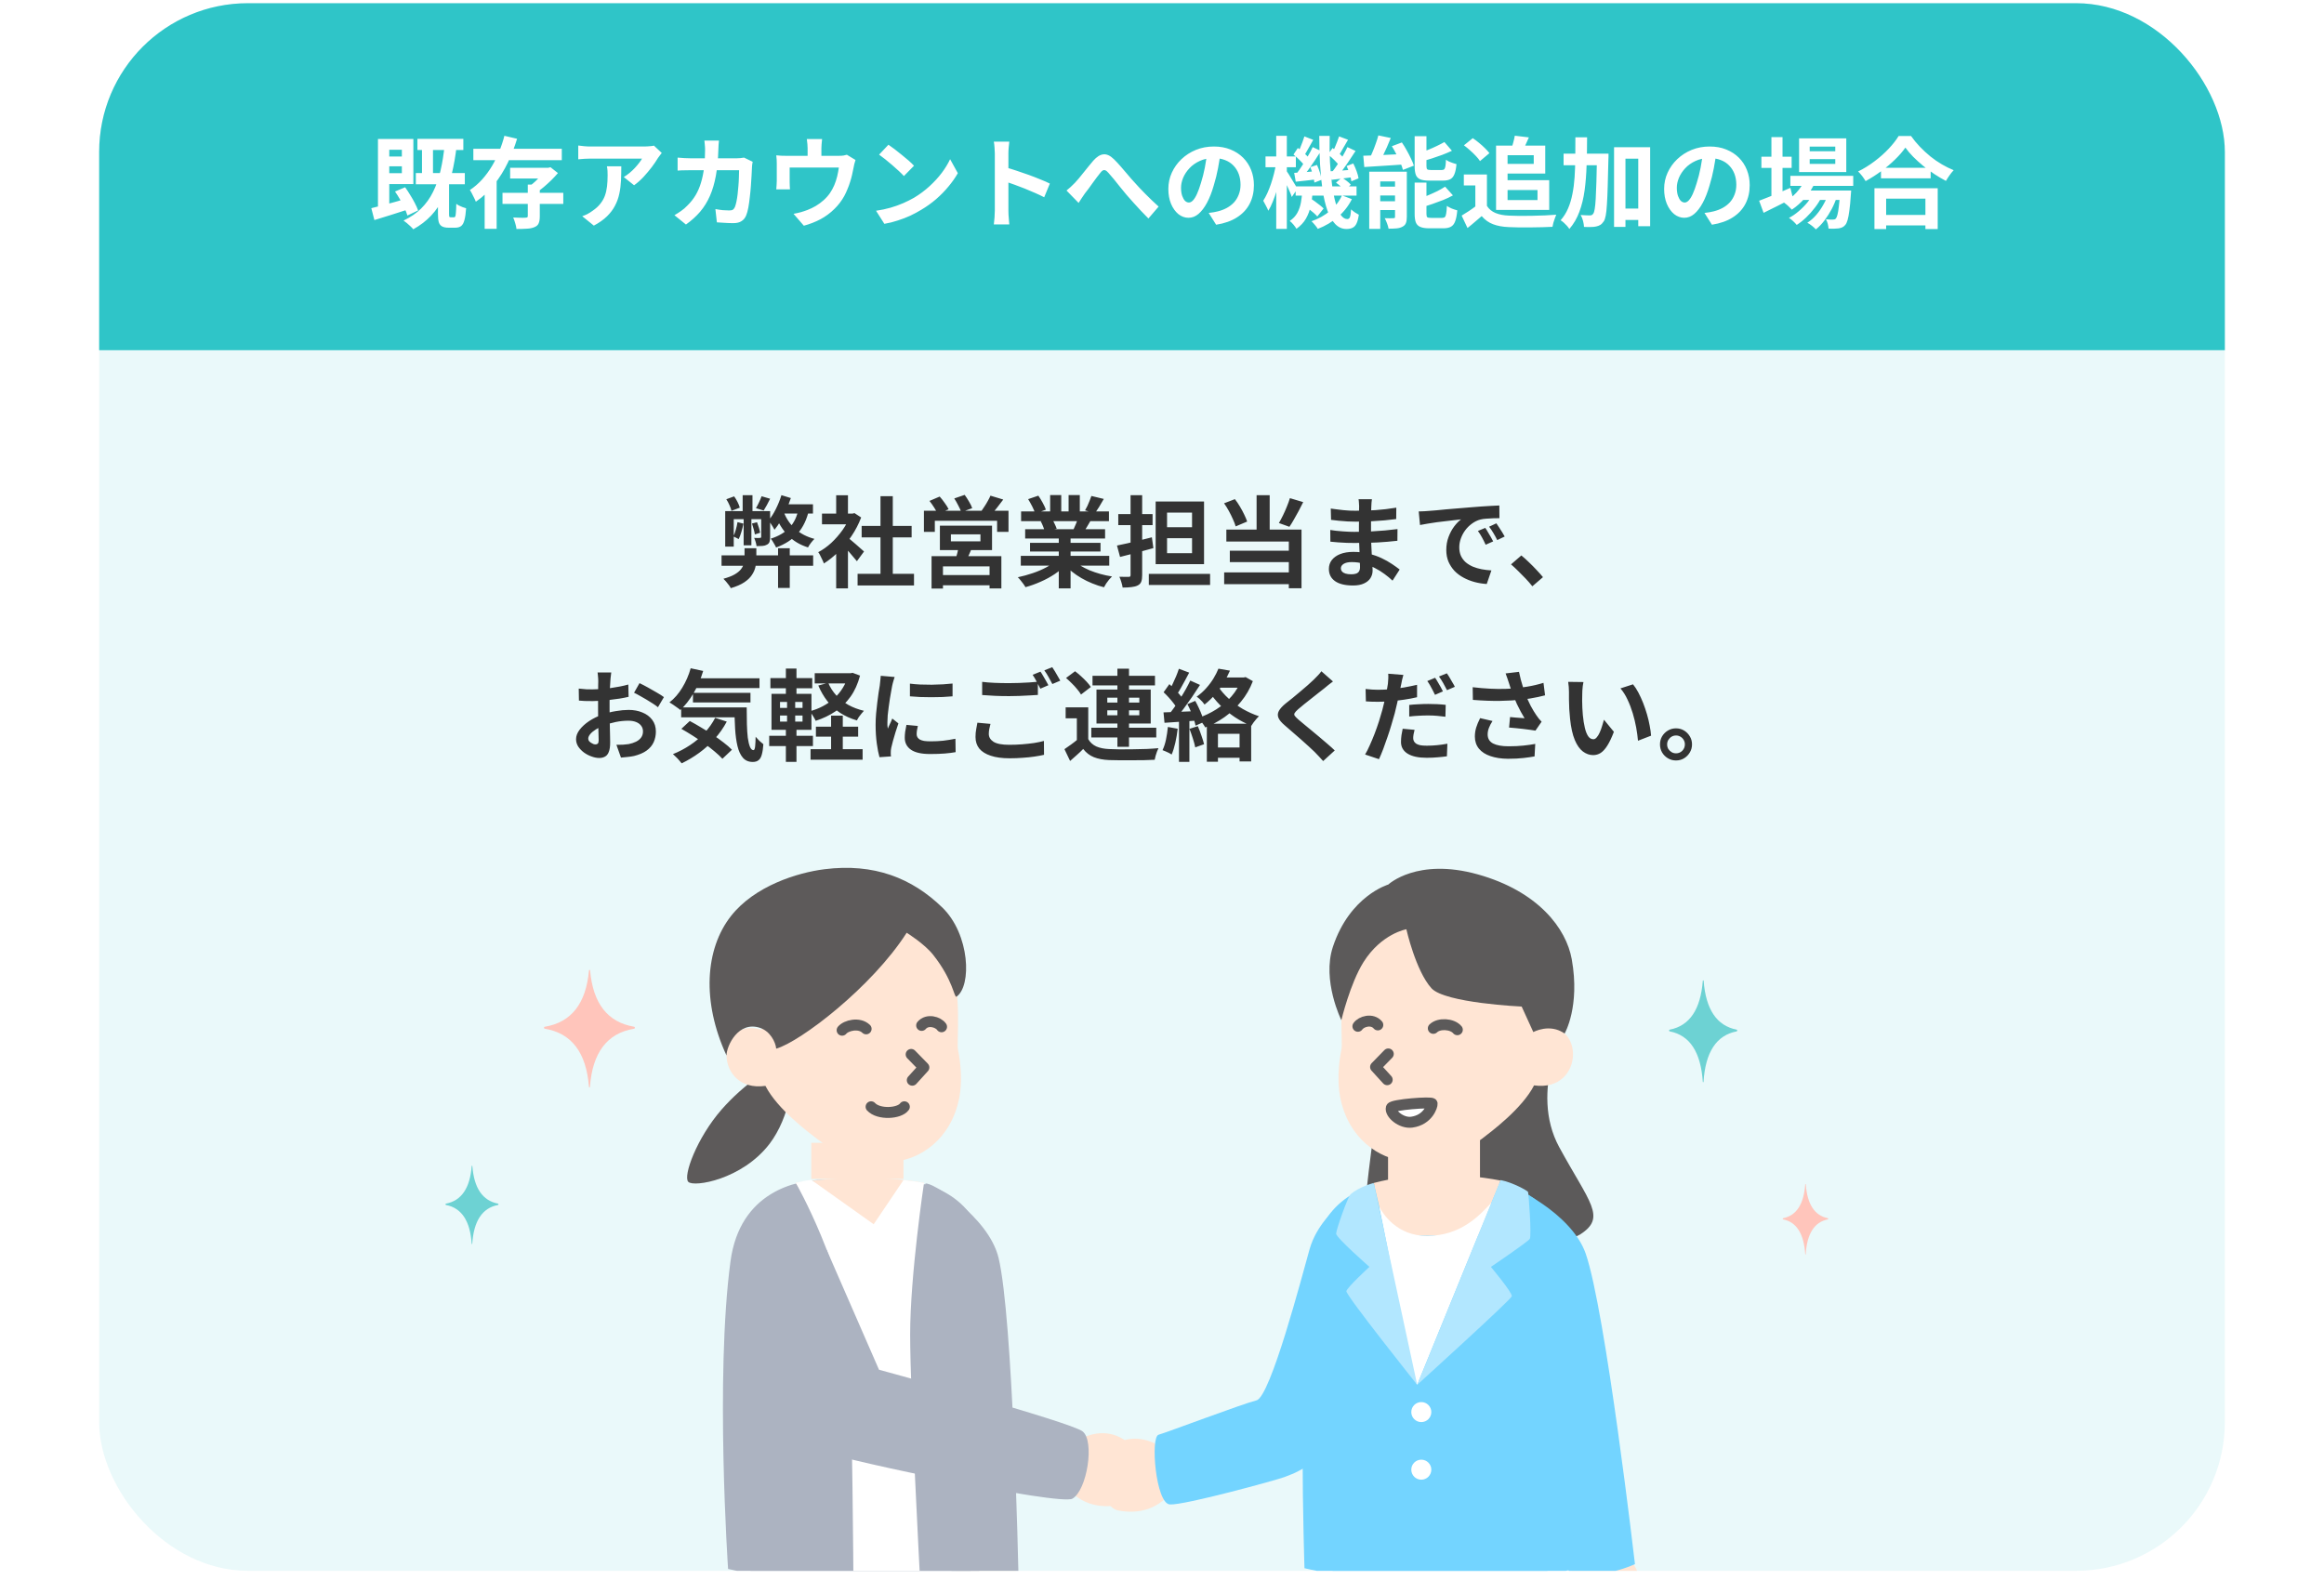 <svg width="375" height="255" viewBox="0 0 375 255" fill="none" xmlns="http://www.w3.org/2000/svg">
<rect x="0" y="0" width="375" height="255" fill="#808080" stroke="none"/>
<g clip-path="url(#clip0_38_227)">
<rect width="375" height="6440" transform="translate(0 -4752)" fill="white"/>
<g clip-path="url(#clip1_38_227)">
<rect x="16" y="0.517" width="343" height="253" rx="24" fill="#EAF9FA"/>
<rect width="343" height="56" transform="translate(16 0.517)" fill="#2FC5C8"/>
<path d="M61.804 22.429H66.7V29.709H61.804V27.949H64.844V24.173H61.804V22.429ZM60.988 22.429H62.812V33.597L60.988 34.333V22.429ZM59.916 33.597C60.417 33.48 60.988 33.336 61.628 33.165C62.279 32.994 62.967 32.808 63.692 32.605C64.428 32.392 65.153 32.184 65.868 31.981L66.14 33.709C65.159 34.029 64.161 34.349 63.148 34.669C62.145 34.978 61.233 35.261 60.412 35.517L59.916 33.597ZM63.74 30.909L65.372 30.221C65.649 30.605 65.921 31.021 66.188 31.469C66.465 31.906 66.716 32.344 66.94 32.781C67.164 33.208 67.34 33.602 67.468 33.965L65.74 34.781C65.633 34.418 65.473 34.013 65.26 33.565C65.057 33.117 64.823 32.664 64.556 32.205C64.289 31.736 64.017 31.304 63.74 30.909ZM68.092 23.037H69.868V28.765H68.092V23.037ZM71.756 23.277L73.692 23.485C73.5 25.17 73.233 26.706 72.892 28.093C72.561 29.48 72.124 30.728 71.58 31.837C71.047 32.946 70.375 33.933 69.564 34.797C68.764 35.65 67.804 36.386 66.684 37.005C66.588 36.877 66.444 36.722 66.252 36.541C66.071 36.37 65.873 36.194 65.66 36.013C65.457 35.842 65.276 35.704 65.116 35.597C66.236 35.064 67.18 34.418 67.948 33.661C68.727 32.893 69.367 32.002 69.868 30.989C70.38 29.965 70.785 28.813 71.084 27.533C71.383 26.253 71.607 24.834 71.756 23.277ZM70.668 29.725H72.46V34.525C72.46 34.77 72.476 34.925 72.508 34.989C72.54 35.042 72.609 35.069 72.716 35.069C72.748 35.069 72.801 35.069 72.876 35.069C72.951 35.069 73.025 35.069 73.1 35.069C73.175 35.069 73.233 35.069 73.276 35.069C73.361 35.069 73.425 35.021 73.468 34.925C73.511 34.818 73.543 34.61 73.564 34.301C73.596 33.992 73.617 33.522 73.628 32.893C73.745 32.989 73.895 33.085 74.076 33.181C74.268 33.277 74.465 33.362 74.668 33.437C74.871 33.512 75.052 33.57 75.212 33.613C75.159 34.424 75.068 35.058 74.94 35.517C74.823 35.976 74.647 36.296 74.412 36.477C74.177 36.658 73.863 36.749 73.468 36.749C73.404 36.749 73.324 36.749 73.228 36.749C73.132 36.749 73.031 36.749 72.924 36.749C72.817 36.749 72.716 36.749 72.62 36.749C72.535 36.749 72.46 36.749 72.396 36.749C71.927 36.749 71.564 36.674 71.308 36.525C71.063 36.386 70.892 36.157 70.796 35.837C70.711 35.517 70.668 35.08 70.668 34.525V29.725ZM61.788 25.261H65.644V26.845H61.788V25.261ZM67.356 22.413H74.764V24.205H67.356V22.413ZM67.1 27.933H75.004V29.741H67.1V27.933ZM81.084 31.117H90.892V32.909H81.084V31.117ZM82.316 27.085H88.428V28.813H82.316V27.085ZM85.164 29.789H87.1V34.909C87.1 35.389 87.041 35.762 86.924 36.029C86.817 36.306 86.593 36.514 86.252 36.653C85.911 36.802 85.5 36.888 85.02 36.909C84.551 36.941 83.991 36.957 83.34 36.957C83.308 36.669 83.239 36.354 83.132 36.013C83.036 35.672 82.929 35.368 82.812 35.101C83.079 35.112 83.351 35.122 83.628 35.133C83.905 35.144 84.151 35.149 84.364 35.149C84.588 35.138 84.737 35.133 84.812 35.133C84.951 35.122 85.041 35.101 85.084 35.069C85.137 35.037 85.164 34.968 85.164 34.861V29.789ZM87.964 27.085H88.444L88.828 26.989L90.028 27.933C89.719 28.296 89.367 28.674 88.972 29.069C88.577 29.453 88.167 29.826 87.74 30.189C87.324 30.541 86.913 30.85 86.508 31.117C86.391 30.946 86.225 30.749 86.012 30.525C85.809 30.301 85.633 30.13 85.484 30.013C85.793 29.789 86.108 29.528 86.428 29.229C86.748 28.92 87.041 28.605 87.308 28.285C87.585 27.965 87.804 27.688 87.964 27.453V27.085ZM76.38 24.013H90.652V25.853H76.38V24.013ZM81.388 21.917L83.436 22.397C83.041 23.698 82.545 24.978 81.948 26.237C81.351 27.485 80.625 28.653 79.772 29.741C78.929 30.829 77.932 31.768 76.78 32.557C76.716 32.376 76.625 32.173 76.508 31.949C76.401 31.714 76.284 31.48 76.156 31.245C76.039 31.01 75.927 30.818 75.82 30.669C76.545 30.189 77.207 29.618 77.804 28.957C78.401 28.285 78.929 27.565 79.388 26.797C79.847 26.018 80.241 25.213 80.572 24.381C80.913 23.549 81.185 22.728 81.388 21.917ZM78.204 28.589H80.14V36.925H78.204V28.589ZM106.78 24.685C106.695 24.792 106.588 24.93 106.46 25.101C106.332 25.261 106.231 25.4 106.156 25.517C105.911 25.933 105.585 26.413 105.18 26.957C104.775 27.49 104.327 28.024 103.836 28.557C103.345 29.08 102.839 29.528 102.316 29.901L100.652 28.573C100.972 28.381 101.287 28.157 101.596 27.901C101.905 27.645 102.188 27.378 102.444 27.101C102.711 26.813 102.94 26.541 103.132 26.285C103.335 26.029 103.489 25.8 103.596 25.597C103.457 25.597 103.223 25.597 102.892 25.597C102.561 25.597 102.167 25.597 101.708 25.597C101.249 25.597 100.753 25.597 100.22 25.597C99.697 25.597 99.175 25.597 98.652 25.597C98.129 25.597 97.633 25.597 97.164 25.597C96.705 25.597 96.305 25.597 95.964 25.597C95.633 25.597 95.399 25.597 95.26 25.597C94.929 25.597 94.615 25.608 94.316 25.629C94.017 25.65 93.681 25.677 93.308 25.709V23.485C93.617 23.528 93.937 23.565 94.268 23.597C94.599 23.629 94.929 23.645 95.26 23.645C95.399 23.645 95.644 23.645 95.996 23.645C96.348 23.645 96.764 23.645 97.244 23.645C97.735 23.645 98.252 23.645 98.796 23.645C99.351 23.645 99.9 23.645 100.444 23.645C100.999 23.645 101.511 23.645 101.98 23.645C102.46 23.645 102.865 23.645 103.196 23.645C103.537 23.645 103.767 23.645 103.884 23.645C104.033 23.645 104.215 23.64 104.428 23.629C104.641 23.618 104.849 23.602 105.052 23.581C105.265 23.56 105.42 23.533 105.516 23.501L106.78 24.685ZM100.252 26.845C100.252 27.634 100.236 28.397 100.204 29.133C100.172 29.869 100.081 30.578 99.932 31.261C99.793 31.933 99.564 32.573 99.244 33.181C98.935 33.789 98.503 34.365 97.948 34.909C97.393 35.453 96.684 35.954 95.82 36.413L93.948 34.893C94.204 34.808 94.476 34.696 94.764 34.557C95.052 34.408 95.34 34.226 95.628 34.013C96.14 33.661 96.551 33.288 96.86 32.893C97.18 32.498 97.425 32.072 97.596 31.613C97.767 31.144 97.884 30.637 97.948 30.093C98.012 29.538 98.044 28.936 98.044 28.285C98.044 28.04 98.039 27.805 98.028 27.581C98.017 27.346 97.985 27.101 97.932 26.845H100.252ZM116.012 22.685C115.991 22.866 115.969 23.101 115.948 23.389C115.937 23.677 115.927 23.917 115.916 24.109C115.873 25.698 115.74 27.112 115.516 28.349C115.292 29.576 114.972 30.664 114.556 31.613C114.14 32.562 113.612 33.416 112.972 34.173C112.332 34.92 111.569 35.608 110.684 36.237L108.828 34.733C109.159 34.541 109.511 34.317 109.884 34.061C110.268 33.794 110.615 33.496 110.924 33.165C111.447 32.653 111.889 32.093 112.252 31.485C112.615 30.866 112.903 30.194 113.116 29.469C113.34 28.733 113.505 27.928 113.612 27.053C113.719 26.178 113.772 25.213 113.772 24.157C113.772 24.04 113.767 23.89 113.756 23.709C113.745 23.517 113.729 23.33 113.708 23.149C113.697 22.968 113.681 22.813 113.66 22.685H116.012ZM121.452 26.109C121.431 26.237 121.404 26.386 121.372 26.557C121.351 26.728 121.34 26.861 121.34 26.957C121.329 27.298 121.308 27.736 121.276 28.269C121.255 28.802 121.217 29.378 121.164 29.997C121.121 30.605 121.063 31.213 120.988 31.821C120.924 32.429 120.844 32.994 120.748 33.517C120.652 34.029 120.535 34.45 120.396 34.781C120.225 35.186 119.975 35.49 119.644 35.693C119.324 35.906 118.887 36.013 118.332 36.013C117.873 36.013 117.415 35.997 116.956 35.965C116.497 35.944 116.071 35.917 115.676 35.885L115.436 33.741C115.831 33.816 116.225 33.874 116.62 33.917C117.015 33.949 117.367 33.965 117.676 33.965C117.943 33.965 118.14 33.922 118.268 33.837C118.396 33.741 118.503 33.597 118.588 33.405C118.673 33.192 118.753 32.909 118.828 32.557C118.903 32.205 118.967 31.81 119.02 31.373C119.073 30.936 119.116 30.482 119.148 30.013C119.191 29.544 119.217 29.09 119.228 28.653C119.249 28.205 119.26 27.81 119.26 27.469H111.452C111.185 27.469 110.855 27.474 110.46 27.485C110.065 27.485 109.692 27.501 109.34 27.533V25.437C109.681 25.469 110.044 25.496 110.428 25.517C110.812 25.538 111.153 25.549 111.452 25.549H118.86C119.063 25.549 119.265 25.538 119.468 25.517C119.681 25.496 119.879 25.469 120.06 25.437L121.452 26.109ZM132.652 22.445C132.62 22.786 132.593 23.064 132.572 23.277C132.551 23.48 132.54 23.693 132.54 23.917C132.54 24.056 132.54 24.269 132.54 24.557C132.54 24.845 132.54 25.144 132.54 25.453C132.54 25.762 132.54 26.018 132.54 26.221H130.316C130.316 25.997 130.316 25.73 130.316 25.421C130.316 25.112 130.316 24.818 130.316 24.541C130.316 24.264 130.316 24.056 130.316 23.917C130.316 23.693 130.305 23.48 130.284 23.277C130.273 23.064 130.241 22.786 130.188 22.445H132.652ZM138.044 25.821C137.98 25.992 137.916 26.21 137.852 26.477C137.799 26.733 137.756 26.941 137.724 27.101C137.66 27.474 137.58 27.853 137.484 28.237C137.399 28.621 137.292 29.005 137.164 29.389C137.047 29.773 136.908 30.152 136.748 30.525C136.599 30.898 136.428 31.266 136.236 31.629C135.809 32.408 135.265 33.117 134.604 33.757C133.953 34.397 133.212 34.941 132.38 35.389C131.548 35.826 130.657 36.173 129.708 36.429L128.044 34.509C128.407 34.445 128.791 34.36 129.196 34.253C129.601 34.136 129.969 34.013 130.3 33.885C130.748 33.714 131.191 33.501 131.628 33.245C132.076 32.978 132.497 32.669 132.892 32.317C133.287 31.965 133.633 31.576 133.932 31.149C134.199 30.754 134.428 30.333 134.62 29.885C134.812 29.426 134.967 28.957 135.084 28.477C135.201 27.986 135.292 27.506 135.356 27.037H127.42C127.42 27.176 127.42 27.352 127.42 27.565C127.42 27.768 127.42 27.992 127.42 28.237C127.42 28.472 127.42 28.69 127.42 28.893C127.42 29.085 127.42 29.245 127.42 29.373C127.42 29.554 127.425 29.757 127.436 29.981C127.447 30.205 127.457 30.397 127.468 30.557H125.26C125.281 30.354 125.297 30.136 125.308 29.901C125.329 29.656 125.34 29.426 125.34 29.213C125.34 29.085 125.34 28.898 125.34 28.653C125.34 28.408 125.34 28.146 125.34 27.869C125.34 27.581 125.34 27.309 125.34 27.053C125.34 26.797 125.34 26.594 125.34 26.445C125.34 26.264 125.335 26.04 125.324 25.773C125.313 25.496 125.292 25.261 125.26 25.069C125.537 25.101 125.804 25.122 126.06 25.133C126.316 25.144 126.593 25.149 126.892 25.149H135.324C135.655 25.149 135.921 25.133 136.124 25.101C136.337 25.058 136.513 25.016 136.652 24.973L138.044 25.821ZM143.356 23.357C143.633 23.549 143.959 23.784 144.332 24.061C144.705 24.338 145.089 24.642 145.484 24.973C145.889 25.293 146.268 25.608 146.62 25.917C146.972 26.226 147.26 26.504 147.484 26.749L145.852 28.413C145.649 28.189 145.383 27.922 145.052 27.613C144.721 27.304 144.364 26.984 143.98 26.653C143.596 26.322 143.217 26.008 142.844 25.709C142.471 25.41 142.14 25.16 141.852 24.957L143.356 23.357ZM141.356 34.013C142.188 33.896 142.972 33.73 143.708 33.517C144.444 33.304 145.127 33.058 145.756 32.781C146.385 32.504 146.961 32.216 147.484 31.917C148.391 31.373 149.223 30.754 149.98 30.061C150.737 29.368 151.399 28.648 151.964 27.901C152.529 27.144 152.977 26.408 153.308 25.693L154.556 27.949C154.151 28.664 153.649 29.378 153.052 30.093C152.465 30.808 151.799 31.49 151.052 32.141C150.305 32.781 149.5 33.357 148.636 33.869C148.092 34.2 147.505 34.514 146.876 34.813C146.247 35.101 145.58 35.357 144.876 35.581C144.183 35.816 143.457 35.997 142.7 36.125L141.356 34.013ZM160.524 33.981C160.524 33.778 160.524 33.448 160.524 32.989C160.524 32.52 160.524 31.981 160.524 31.373C160.524 30.754 160.524 30.109 160.524 29.437C160.524 28.765 160.524 28.12 160.524 27.501C160.524 26.872 160.524 26.317 160.524 25.837C160.524 25.357 160.524 25.005 160.524 24.781C160.524 24.504 160.508 24.184 160.476 23.821C160.455 23.458 160.417 23.138 160.364 22.861H162.86C162.828 23.138 162.796 23.448 162.764 23.789C162.732 24.12 162.716 24.45 162.716 24.781C162.716 25.08 162.716 25.485 162.716 25.997C162.716 26.509 162.716 27.08 162.716 27.709C162.716 28.328 162.716 28.962 162.716 29.613C162.716 30.253 162.716 30.872 162.716 31.469C162.716 32.066 162.716 32.589 162.716 33.037C162.716 33.474 162.716 33.789 162.716 33.981C162.716 34.13 162.721 34.344 162.732 34.621C162.743 34.888 162.764 35.165 162.796 35.453C162.828 35.741 162.849 35.997 162.86 36.221H160.364C160.407 35.901 160.444 35.528 160.476 35.101C160.508 34.674 160.524 34.301 160.524 33.981ZM162.236 27.005C162.769 27.144 163.367 27.325 164.028 27.549C164.689 27.762 165.356 27.992 166.028 28.237C166.7 28.482 167.329 28.728 167.916 28.973C168.513 29.208 169.009 29.426 169.404 29.629L168.492 31.837C168.044 31.602 167.548 31.368 167.004 31.133C166.46 30.888 165.905 30.653 165.34 30.429C164.785 30.205 164.236 29.997 163.692 29.805C163.159 29.613 162.673 29.442 162.236 29.293V27.005ZM172.092 30.749C172.337 30.557 172.561 30.365 172.764 30.173C172.977 29.97 173.207 29.746 173.452 29.501C173.633 29.309 173.841 29.074 174.076 28.797C174.311 28.509 174.561 28.2 174.828 27.869C175.095 27.538 175.361 27.208 175.628 26.877C175.905 26.536 176.167 26.221 176.412 25.933C176.977 25.293 177.527 24.952 178.06 24.909C178.593 24.856 179.153 25.117 179.74 25.693C180.103 26.045 180.476 26.445 180.86 26.893C181.255 27.341 181.639 27.789 182.012 28.237C182.385 28.685 182.732 29.08 183.052 29.421C183.308 29.709 183.58 30.008 183.868 30.317C184.167 30.626 184.481 30.952 184.812 31.293C185.143 31.634 185.489 31.976 185.852 32.317C186.215 32.658 186.583 33 186.956 33.341L185.308 35.261C184.935 34.888 184.54 34.482 184.124 34.045C183.708 33.608 183.297 33.16 182.892 32.701C182.497 32.242 182.124 31.821 181.772 31.437C181.452 31.042 181.111 30.626 180.748 30.189C180.396 29.741 180.055 29.314 179.724 28.909C179.393 28.504 179.1 28.162 178.844 27.885C178.663 27.672 178.497 27.538 178.348 27.485C178.209 27.432 178.071 27.442 177.932 27.517C177.804 27.592 177.665 27.73 177.516 27.933C177.356 28.136 177.169 28.376 176.956 28.653C176.753 28.93 176.535 29.229 176.3 29.549C176.076 29.858 175.857 30.162 175.644 30.461C175.431 30.749 175.233 31.005 175.052 31.229C174.871 31.496 174.689 31.762 174.508 32.029C174.337 32.296 174.183 32.536 174.044 32.749L172.092 30.749ZM196.956 24.557C196.849 25.368 196.711 26.232 196.54 27.149C196.369 28.066 196.14 28.994 195.852 29.933C195.543 31.01 195.18 31.938 194.764 32.717C194.348 33.496 193.889 34.098 193.388 34.525C192.897 34.941 192.359 35.149 191.772 35.149C191.185 35.149 190.641 34.952 190.14 34.557C189.649 34.152 189.255 33.597 188.956 32.893C188.668 32.189 188.524 31.389 188.524 30.493C188.524 29.565 188.711 28.69 189.084 27.869C189.457 27.048 189.975 26.322 190.636 25.693C191.308 25.053 192.087 24.552 192.972 24.189C193.868 23.826 194.833 23.645 195.868 23.645C196.86 23.645 197.751 23.805 198.54 24.125C199.34 24.445 200.023 24.888 200.588 25.453C201.153 26.018 201.585 26.68 201.884 27.437C202.183 28.194 202.332 29.01 202.332 29.885C202.332 31.005 202.103 32.008 201.644 32.893C201.185 33.778 200.503 34.509 199.596 35.085C198.7 35.661 197.58 36.056 196.236 36.269L195.036 34.365C195.345 34.333 195.617 34.296 195.852 34.253C196.087 34.21 196.311 34.162 196.524 34.109C197.036 33.981 197.511 33.8 197.948 33.565C198.396 33.32 198.785 33.021 199.116 32.669C199.447 32.306 199.703 31.885 199.884 31.405C200.076 30.925 200.172 30.397 200.172 29.821C200.172 29.192 200.076 28.616 199.884 28.093C199.692 27.57 199.409 27.117 199.036 26.733C198.663 26.338 198.209 26.04 197.676 25.837C197.143 25.624 196.529 25.517 195.836 25.517C194.983 25.517 194.231 25.672 193.58 25.981C192.929 26.28 192.38 26.669 191.932 27.149C191.484 27.629 191.143 28.146 190.908 28.701C190.684 29.256 190.572 29.784 190.572 30.285C190.572 30.818 190.636 31.266 190.764 31.629C190.892 31.981 191.047 32.248 191.228 32.429C191.42 32.6 191.623 32.685 191.836 32.685C192.06 32.685 192.279 32.573 192.492 32.349C192.716 32.114 192.935 31.762 193.148 31.293C193.361 30.824 193.575 30.232 193.788 29.517C194.033 28.749 194.241 27.928 194.412 27.053C194.583 26.178 194.705 25.325 194.78 24.493L196.956 24.557ZM209.068 30.077H218.892V31.565H209.068V30.077ZM210.38 33.117L211.34 31.965C211.607 32.114 211.879 32.29 212.156 32.493C212.444 32.696 212.711 32.898 212.956 33.101C213.212 33.304 213.42 33.485 213.58 33.645L212.556 34.941C212.407 34.76 212.209 34.562 211.964 34.349C211.719 34.136 211.457 33.922 211.18 33.709C210.903 33.485 210.636 33.288 210.38 33.117ZM215.58 29.485L216.524 28.653C216.78 28.813 217.047 29 217.324 29.213C217.601 29.426 217.815 29.624 217.964 29.805L216.972 30.717C216.833 30.536 216.625 30.328 216.348 30.093C216.081 29.858 215.825 29.656 215.58 29.485ZM210.124 30.861H211.82C211.767 31.672 211.66 32.45 211.5 33.197C211.351 33.944 211.095 34.637 210.732 35.277C210.369 35.906 209.857 36.456 209.196 36.925C209.079 36.722 208.913 36.493 208.7 36.237C208.497 35.992 208.3 35.8 208.108 35.661C208.652 35.298 209.063 34.861 209.34 34.349C209.617 33.837 209.809 33.282 209.916 32.685C210.023 32.088 210.092 31.48 210.124 30.861ZM212.876 21.933H214.556C214.524 23.394 214.54 24.792 214.604 26.125C214.679 27.458 214.791 28.69 214.94 29.821C215.089 30.941 215.281 31.917 215.516 32.749C215.751 33.57 216.023 34.21 216.332 34.669C216.652 35.128 217.009 35.357 217.404 35.357C217.596 35.357 217.735 35.256 217.82 35.053C217.905 34.85 217.969 34.429 218.012 33.789C218.193 33.96 218.401 34.125 218.636 34.285C218.871 34.434 219.079 34.557 219.26 34.653C219.175 35.261 219.052 35.73 218.892 36.061C218.743 36.392 218.535 36.621 218.268 36.749C218.012 36.888 217.676 36.957 217.26 36.957C216.567 36.957 215.964 36.69 215.452 36.157C214.951 35.634 214.529 34.904 214.188 33.965C213.857 33.016 213.596 31.912 213.404 30.653C213.223 29.384 213.089 28.013 213.004 26.541C212.919 25.058 212.876 23.522 212.876 21.933ZM216.54 31.533L218.14 32.141C217.585 33.25 216.833 34.21 215.884 35.021C214.935 35.832 213.852 36.472 212.636 36.941C212.54 36.76 212.385 36.546 212.172 36.301C211.969 36.056 211.788 35.858 211.628 35.709C212.78 35.304 213.777 34.744 214.62 34.029C215.473 33.314 216.113 32.482 216.54 31.533ZM214.3 24.941L215.02 23.885C215.351 24.12 215.692 24.397 216.044 24.717C216.407 25.037 216.673 25.325 216.844 25.581L216.108 26.765C215.937 26.498 215.676 26.194 215.324 25.853C214.972 25.501 214.631 25.197 214.3 24.941ZM217.292 26.797L218.364 26.381C218.567 26.776 218.748 27.197 218.908 27.645C219.068 28.082 219.169 28.461 219.212 28.781L218.06 29.261C218.017 28.93 217.921 28.536 217.772 28.077C217.633 27.608 217.473 27.181 217.292 26.797ZM214.588 27.645C215.079 27.624 215.628 27.592 216.236 27.549C216.844 27.496 217.484 27.442 218.156 27.389L218.188 28.605C217.601 28.68 217.031 28.754 216.476 28.829C215.921 28.904 215.388 28.968 214.876 29.021L214.588 27.645ZM216.076 22.013L217.516 22.557C217.249 23.005 216.983 23.464 216.716 23.933C216.46 24.402 216.225 24.797 216.012 25.117L214.988 24.653C215.116 24.408 215.244 24.136 215.372 23.837C215.511 23.528 215.639 23.213 215.756 22.893C215.884 22.573 215.991 22.28 216.076 22.013ZM217.42 23.741L218.732 24.365C218.444 24.813 218.135 25.282 217.804 25.773C217.484 26.264 217.159 26.733 216.828 27.181C216.508 27.629 216.204 28.024 215.916 28.365L214.908 27.805C215.196 27.453 215.495 27.042 215.804 26.573C216.113 26.093 216.412 25.608 216.7 25.117C216.988 24.616 217.228 24.157 217.42 23.741ZM208.716 24.941L209.42 23.885C209.751 24.12 210.092 24.397 210.444 24.717C210.807 25.037 211.079 25.325 211.26 25.581L210.508 26.765C210.337 26.498 210.076 26.194 209.724 25.853C209.372 25.501 209.036 25.197 208.716 24.941ZM211.436 26.973L212.508 26.621C212.689 27.005 212.849 27.426 212.988 27.885C213.127 28.333 213.212 28.712 213.244 29.021L212.092 29.469C212.06 29.138 211.98 28.738 211.852 28.269C211.735 27.8 211.596 27.368 211.436 26.973ZM208.828 27.901C209.308 27.869 209.857 27.832 210.476 27.789C211.105 27.736 211.756 27.682 212.428 27.629L212.46 28.941C211.873 29.016 211.292 29.085 210.716 29.149C210.151 29.213 209.607 29.272 209.084 29.325L208.828 27.901ZM210.476 22.013L211.9 22.573C211.644 23.021 211.383 23.485 211.116 23.965C210.86 24.434 210.625 24.834 210.412 25.165L209.388 24.717C209.516 24.472 209.649 24.194 209.788 23.885C209.927 23.565 210.055 23.24 210.172 22.909C210.3 22.578 210.401 22.28 210.476 22.013ZM211.82 23.741L213.148 24.365C212.849 24.834 212.529 25.33 212.188 25.853C211.847 26.365 211.505 26.861 211.164 27.341C210.823 27.81 210.497 28.226 210.188 28.589L209.196 28.045C209.495 27.661 209.804 27.218 210.124 26.717C210.444 26.216 210.753 25.704 211.052 25.181C211.361 24.658 211.617 24.178 211.82 23.741ZM204.204 25.245H209.1V26.989H204.204V25.245ZM205.932 21.917H207.644V36.941H205.932V21.917ZM205.9 26.461L206.892 26.797C206.796 27.416 206.673 28.066 206.524 28.749C206.375 29.421 206.204 30.082 206.012 30.733C205.82 31.384 205.607 31.992 205.372 32.557C205.148 33.122 204.908 33.608 204.652 34.013C204.567 33.778 204.439 33.506 204.268 33.197C204.108 32.877 203.964 32.61 203.836 32.397C204.06 32.045 204.279 31.64 204.492 31.181C204.705 30.712 204.903 30.21 205.084 29.677C205.265 29.133 205.425 28.589 205.564 28.045C205.703 27.49 205.815 26.962 205.9 26.461ZM207.548 27.517C207.633 27.624 207.761 27.816 207.932 28.093C208.103 28.36 208.284 28.658 208.476 28.989C208.679 29.309 208.86 29.608 209.02 29.885C209.18 30.152 209.292 30.344 209.356 30.461L208.444 31.789C208.369 31.554 208.263 31.277 208.124 30.957C207.985 30.626 207.836 30.29 207.676 29.949C207.516 29.597 207.361 29.272 207.212 28.973C207.063 28.664 206.945 28.413 206.86 28.221L207.548 27.517ZM222.412 21.853L224.412 22.269C224.22 22.76 224.012 23.256 223.788 23.757C223.575 24.248 223.356 24.717 223.132 25.165C222.919 25.602 222.711 25.992 222.508 26.333L220.828 25.901C221.031 25.538 221.228 25.122 221.42 24.653C221.623 24.184 221.809 23.704 221.98 23.213C222.161 22.722 222.305 22.269 222.412 21.853ZM219.98 25.133C220.556 25.112 221.217 25.09 221.964 25.069C222.711 25.037 223.495 25 224.316 24.957C225.137 24.914 225.964 24.877 226.796 24.845L226.78 26.525C225.991 26.578 225.201 26.632 224.412 26.685C223.623 26.738 222.865 26.786 222.14 26.829C221.415 26.872 220.748 26.914 220.14 26.957L219.98 25.133ZM220.94 27.709H226.012V29.277H222.716V36.941H220.94V27.709ZM225.1 27.709H227.004V35.005C227.004 35.421 226.956 35.752 226.86 35.997C226.764 36.253 226.577 36.45 226.3 36.589C226.033 36.738 225.713 36.829 225.34 36.861C224.967 36.893 224.54 36.909 224.06 36.909C224.017 36.653 223.932 36.36 223.804 36.029C223.687 35.709 223.564 35.437 223.436 35.213C223.724 35.224 224.007 35.229 224.284 35.229C224.561 35.229 224.748 35.224 224.844 35.213C224.951 35.213 225.02 35.197 225.052 35.165C225.084 35.133 225.1 35.069 225.1 34.973V27.709ZM221.74 30.125H226.188V31.549H221.74V30.125ZM221.74 32.477H226.188V33.901H221.74V32.477ZM228.268 21.981H230.172V26.797C230.172 27.074 230.215 27.25 230.3 27.325C230.385 27.4 230.577 27.437 230.876 27.437C230.94 27.437 231.052 27.437 231.212 27.437C231.372 27.437 231.543 27.437 231.724 27.437C231.916 27.437 232.092 27.437 232.252 27.437C232.423 27.437 232.551 27.437 232.636 27.437C232.817 27.437 232.951 27.4 233.036 27.325C233.121 27.24 233.185 27.08 233.228 26.845C233.271 26.6 233.303 26.242 233.324 25.773C233.452 25.88 233.617 25.981 233.82 26.077C234.023 26.162 234.231 26.242 234.444 26.317C234.657 26.392 234.849 26.45 235.02 26.493C234.956 27.186 234.844 27.725 234.684 28.109C234.535 28.493 234.311 28.765 234.012 28.925C233.713 29.074 233.313 29.149 232.812 29.149C232.737 29.149 232.625 29.149 232.476 29.149C232.327 29.149 232.156 29.149 231.964 29.149C231.783 29.149 231.601 29.149 231.42 29.149C231.249 29.149 231.089 29.149 230.94 29.149C230.801 29.149 230.695 29.149 230.62 29.149C229.991 29.149 229.505 29.08 229.164 28.941C228.823 28.792 228.588 28.552 228.46 28.221C228.332 27.88 228.268 27.41 228.268 26.813V21.981ZM233.068 22.925L234.284 24.333C233.804 24.557 233.287 24.776 232.732 24.989C232.188 25.192 231.633 25.384 231.068 25.565C230.503 25.746 229.953 25.906 229.42 26.045C229.377 25.864 229.297 25.645 229.18 25.389C229.073 25.133 228.972 24.914 228.876 24.733C229.367 24.573 229.868 24.397 230.38 24.205C230.892 24.002 231.377 23.789 231.836 23.565C232.305 23.341 232.716 23.128 233.068 22.925ZM228.268 29.469H230.172V34.509C230.172 34.797 230.215 34.978 230.3 35.053C230.396 35.128 230.599 35.165 230.908 35.165C230.972 35.165 231.084 35.165 231.244 35.165C231.404 35.165 231.58 35.165 231.772 35.165C231.975 35.165 232.161 35.165 232.332 35.165C232.513 35.165 232.641 35.165 232.716 35.165C232.908 35.165 233.052 35.117 233.148 35.021C233.244 34.925 233.313 34.738 233.356 34.461C233.409 34.184 233.447 33.773 233.468 33.229C233.671 33.378 233.937 33.522 234.268 33.661C234.599 33.789 234.892 33.885 235.148 33.949C235.084 34.696 234.972 35.277 234.812 35.693C234.663 36.12 234.433 36.418 234.124 36.589C233.825 36.76 233.42 36.845 232.908 36.845C232.823 36.845 232.7 36.845 232.54 36.845C232.391 36.845 232.22 36.845 232.028 36.845C231.847 36.845 231.66 36.845 231.468 36.845C231.287 36.845 231.121 36.845 230.972 36.845C230.823 36.845 230.705 36.845 230.62 36.845C230.001 36.845 229.521 36.77 229.18 36.621C228.839 36.482 228.599 36.242 228.46 35.901C228.332 35.57 228.268 35.112 228.268 34.525V29.469ZM233.18 30.125L234.444 31.533C233.964 31.8 233.436 32.05 232.86 32.285C232.284 32.509 231.703 32.722 231.116 32.925C230.529 33.128 229.953 33.309 229.388 33.469C229.345 33.288 229.265 33.064 229.148 32.797C229.041 32.53 228.935 32.306 228.828 32.125C229.351 31.954 229.879 31.757 230.412 31.533C230.945 31.309 231.452 31.08 231.932 30.845C232.412 30.6 232.828 30.36 233.18 30.125ZM224.588 23.597L226.204 22.989C226.471 23.373 226.727 23.789 226.972 24.237C227.228 24.685 227.457 25.128 227.66 25.565C227.873 25.992 228.033 26.381 228.14 26.733L226.38 27.421C226.295 27.08 226.156 26.69 225.964 26.253C225.783 25.816 225.569 25.368 225.324 24.909C225.089 24.44 224.844 24.002 224.588 23.597ZM239.932 28.157V34.061H238.06V29.933H236.204V28.157H239.932ZM239.932 33.229C240.263 33.752 240.727 34.136 241.324 34.381C241.921 34.626 242.636 34.765 243.468 34.797C243.937 34.818 244.492 34.834 245.132 34.845C245.783 34.845 246.465 34.84 247.18 34.829C247.895 34.818 248.593 34.797 249.276 34.765C249.969 34.733 250.583 34.696 251.116 34.653C251.052 34.802 250.977 34.994 250.892 35.229C250.807 35.464 250.727 35.704 250.652 35.949C250.588 36.194 250.54 36.413 250.508 36.605C250.028 36.637 249.479 36.658 248.86 36.669C248.241 36.69 247.607 36.701 246.956 36.701C246.305 36.712 245.676 36.712 245.068 36.701C244.46 36.69 243.916 36.674 243.436 36.653C242.455 36.61 241.617 36.456 240.924 36.189C240.231 35.933 239.617 35.496 239.084 34.877C238.732 35.176 238.369 35.485 237.996 35.805C237.633 36.125 237.233 36.456 236.796 36.797L235.852 34.797C236.225 34.573 236.615 34.328 237.02 34.061C237.425 33.794 237.815 33.517 238.188 33.229H239.932ZM236.22 23.453L237.644 22.301C237.975 22.514 238.311 22.765 238.652 23.053C238.993 23.33 239.313 23.618 239.612 23.917C239.911 24.205 240.151 24.472 240.332 24.717L238.812 25.997C238.652 25.741 238.428 25.464 238.14 25.165C237.863 24.866 237.553 24.568 237.212 24.269C236.871 23.96 236.54 23.688 236.22 23.453ZM242.332 23.501H249.34V28.013H242.332V26.445H247.484V25.053H242.332V23.501ZM244.428 21.901L246.7 22.173C246.508 22.61 246.321 23.026 246.14 23.421C245.959 23.816 245.793 24.157 245.644 24.445L243.836 24.109C243.953 23.789 244.065 23.426 244.172 23.021C244.289 22.605 244.375 22.232 244.428 21.901ZM241.404 23.501H243.26V33.885H241.404V23.501ZM242.476 29.085H249.98V33.885H242.476V32.285H248.092V30.669H242.476V29.085ZM261.308 33.661H265.404V35.501H261.308V33.661ZM252.3 24.797H258.156V26.669H252.3V24.797ZM260.444 23.757H266.268V36.509H264.348V25.613H262.284V36.621H260.444V23.757ZM257.692 24.797H259.548C259.548 24.797 259.548 24.856 259.548 24.973C259.548 25.08 259.548 25.202 259.548 25.341C259.548 25.48 259.543 25.592 259.532 25.677C259.5 27.384 259.463 28.84 259.42 30.045C259.388 31.24 259.345 32.221 259.292 32.989C259.249 33.757 259.185 34.36 259.1 34.797C259.015 35.234 258.908 35.544 258.78 35.725C258.599 35.992 258.412 36.184 258.22 36.301C258.028 36.418 257.799 36.504 257.532 36.557C257.297 36.61 257.009 36.637 256.668 36.637C256.327 36.648 255.969 36.642 255.596 36.621C255.585 36.344 255.532 36.018 255.436 35.645C255.34 35.282 255.212 34.968 255.052 34.701C255.372 34.722 255.665 34.738 255.932 34.749C256.199 34.76 256.407 34.765 256.556 34.765C256.673 34.765 256.775 34.744 256.86 34.701C256.945 34.658 257.025 34.578 257.1 34.461C257.185 34.344 257.26 34.098 257.324 33.725C257.388 33.352 257.441 32.808 257.484 32.093C257.527 31.378 257.564 30.461 257.596 29.341C257.628 28.21 257.66 26.834 257.692 25.213V24.797ZM254.204 22.157H256.092C256.092 23.736 256.065 25.245 256.012 26.685C255.969 28.114 255.863 29.458 255.692 30.717C255.521 31.976 255.239 33.133 254.844 34.189C254.46 35.234 253.921 36.157 253.228 36.957C253.132 36.797 253.004 36.626 252.844 36.445C252.684 36.264 252.513 36.093 252.332 35.933C252.151 35.773 251.98 35.645 251.82 35.549C252.321 34.984 252.721 34.349 253.02 33.645C253.329 32.93 253.564 32.152 253.724 31.309C253.895 30.466 254.012 29.565 254.076 28.605C254.14 27.634 254.177 26.61 254.188 25.533C254.199 24.445 254.204 23.32 254.204 22.157ZM276.956 24.557C276.849 25.368 276.711 26.232 276.54 27.149C276.369 28.066 276.14 28.994 275.852 29.933C275.543 31.01 275.18 31.938 274.764 32.717C274.348 33.496 273.889 34.098 273.388 34.525C272.897 34.941 272.359 35.149 271.772 35.149C271.185 35.149 270.641 34.952 270.14 34.557C269.649 34.152 269.255 33.597 268.956 32.893C268.668 32.189 268.524 31.389 268.524 30.493C268.524 29.565 268.711 28.69 269.084 27.869C269.457 27.048 269.975 26.322 270.636 25.693C271.308 25.053 272.087 24.552 272.972 24.189C273.868 23.826 274.833 23.645 275.868 23.645C276.86 23.645 277.751 23.805 278.54 24.125C279.34 24.445 280.023 24.888 280.588 25.453C281.153 26.018 281.585 26.68 281.884 27.437C282.183 28.194 282.332 29.01 282.332 29.885C282.332 31.005 282.103 32.008 281.644 32.893C281.185 33.778 280.503 34.509 279.596 35.085C278.7 35.661 277.58 36.056 276.236 36.269L275.036 34.365C275.345 34.333 275.617 34.296 275.852 34.253C276.087 34.21 276.311 34.162 276.524 34.109C277.036 33.981 277.511 33.8 277.948 33.565C278.396 33.32 278.785 33.021 279.116 32.669C279.447 32.306 279.703 31.885 279.884 31.405C280.076 30.925 280.172 30.397 280.172 29.821C280.172 29.192 280.076 28.616 279.884 28.093C279.692 27.57 279.409 27.117 279.036 26.733C278.663 26.338 278.209 26.04 277.676 25.837C277.143 25.624 276.529 25.517 275.836 25.517C274.983 25.517 274.231 25.672 273.58 25.981C272.929 26.28 272.38 26.669 271.932 27.149C271.484 27.629 271.143 28.146 270.908 28.701C270.684 29.256 270.572 29.784 270.572 30.285C270.572 30.818 270.636 31.266 270.764 31.629C270.892 31.981 271.047 32.248 271.228 32.429C271.42 32.6 271.623 32.685 271.836 32.685C272.06 32.685 272.279 32.573 272.492 32.349C272.716 32.114 272.935 31.762 273.148 31.293C273.361 30.824 273.575 30.232 273.788 29.517C274.033 28.749 274.241 27.928 274.412 27.053C274.583 26.178 274.705 25.325 274.78 24.493L276.956 24.557ZM288.892 28.381H299.036V29.997H288.892V28.381ZM290.636 30.749H297.212V32.269H290.636V30.749ZM291.244 28.973L292.892 29.389C292.497 30.306 291.959 31.154 291.276 31.933C290.604 32.701 289.889 33.336 289.132 33.837C289.036 33.73 288.908 33.602 288.748 33.453C288.599 33.293 288.439 33.144 288.268 33.005C288.108 32.866 287.964 32.754 287.836 32.669C288.583 32.264 289.255 31.741 289.852 31.101C290.46 30.45 290.924 29.741 291.244 28.973ZM296.924 30.749H298.7C298.7 30.749 298.695 30.834 298.684 31.005C298.684 31.165 298.673 31.304 298.652 31.421C298.588 32.456 298.508 33.309 298.412 33.981C298.327 34.642 298.231 35.154 298.124 35.517C298.017 35.89 297.889 36.157 297.74 36.317C297.591 36.498 297.425 36.626 297.244 36.701C297.073 36.776 296.881 36.829 296.668 36.861C296.487 36.882 296.252 36.898 295.964 36.909C295.687 36.92 295.383 36.914 295.052 36.893C295.041 36.669 294.999 36.408 294.924 36.109C294.849 35.821 294.748 35.581 294.62 35.389C294.876 35.41 295.105 35.426 295.308 35.437C295.511 35.437 295.665 35.437 295.772 35.437C295.879 35.437 295.964 35.426 296.028 35.405C296.103 35.384 296.172 35.336 296.236 35.261C296.332 35.154 296.417 34.952 296.492 34.653C296.577 34.344 296.652 33.896 296.716 33.309C296.791 32.722 296.86 31.96 296.924 31.021V30.749ZM292.012 25.677V26.445H296.14V25.677H292.012ZM292.012 23.661V24.413H296.14V23.661H292.012ZM290.3 22.333H297.916V27.773H290.3V22.333ZM284.22 25.293H289.1V27.101H284.22V25.293ZM285.836 22.125H287.628V32.077H285.836V22.125ZM283.852 32.397C284.268 32.248 284.748 32.061 285.292 31.837C285.847 31.613 286.433 31.373 287.052 31.117C287.671 30.85 288.284 30.584 288.892 30.317L289.308 31.965C288.508 32.381 287.692 32.797 286.86 33.213C286.028 33.629 285.265 34.008 284.572 34.349L283.852 32.397ZM295.084 31.069L296.38 31.773C296.188 32.413 295.916 33.069 295.564 33.741C295.212 34.402 294.817 35.021 294.38 35.597C293.943 36.173 293.484 36.648 293.004 37.021C292.844 36.84 292.636 36.648 292.38 36.445C292.124 36.242 291.873 36.077 291.628 35.949C292.151 35.618 292.636 35.192 293.084 34.669C293.532 34.146 293.927 33.57 294.268 32.941C294.62 32.312 294.892 31.688 295.084 31.069ZM292.668 31.085L293.916 31.821C293.649 32.376 293.297 32.936 292.86 33.501C292.433 34.066 291.964 34.594 291.452 35.085C290.94 35.576 290.428 35.981 289.916 36.301C289.767 36.109 289.575 35.906 289.34 35.693C289.116 35.48 288.892 35.304 288.668 35.165C289.191 34.898 289.708 34.546 290.22 34.109C290.743 33.672 291.217 33.192 291.644 32.669C292.071 32.136 292.412 31.608 292.668 31.085ZM303.516 27.085H311.532V28.781H303.516V27.085ZM303.308 34.685H311.58V36.381H303.308V34.685ZM302.46 30.381H312.668V36.973H310.684V32.061H304.348V36.973H302.46V30.381ZM307.452 23.821C307.015 24.45 306.46 25.09 305.788 25.741C305.127 26.392 304.385 27.016 303.564 27.613C302.753 28.21 301.911 28.749 301.036 29.229C300.951 29.08 300.839 28.909 300.7 28.717C300.572 28.525 300.428 28.338 300.268 28.157C300.119 27.965 299.969 27.805 299.82 27.677C300.748 27.218 301.633 26.669 302.476 26.029C303.329 25.389 304.092 24.712 304.764 23.997C305.436 23.282 305.969 22.6 306.364 21.949H308.364C308.791 22.557 309.271 23.138 309.804 23.693C310.337 24.248 310.897 24.765 311.484 25.245C312.081 25.725 312.7 26.152 313.34 26.525C313.98 26.898 314.615 27.213 315.244 27.469C315.009 27.714 314.785 27.992 314.572 28.301C314.359 28.6 314.167 28.898 313.996 29.197C313.377 28.877 312.753 28.509 312.124 28.093C311.495 27.666 310.887 27.218 310.3 26.749C309.724 26.269 309.191 25.784 308.7 25.293C308.209 24.792 307.793 24.301 307.452 23.821Z" fill="white"/>
<path d="M116.428 89.629H131.212V91.309H116.428V89.629ZM120.14 88.477H122.044V90.141C122.044 90.578 121.996 91.026 121.9 91.485C121.804 91.933 121.612 92.37 121.324 92.797C121.047 93.224 120.636 93.618 120.092 93.981C119.548 94.344 118.823 94.658 117.916 94.925C117.852 94.776 117.746 94.605 117.596 94.413C117.458 94.221 117.308 94.034 117.148 93.853C116.999 93.672 116.86 93.522 116.732 93.405C117.479 93.202 118.076 92.973 118.524 92.717C118.983 92.45 119.324 92.173 119.548 91.885C119.783 91.586 119.938 91.288 120.012 90.989C120.098 90.68 120.14 90.381 120.14 90.093V88.477ZM125.548 88.477H127.436V94.893H125.548V88.477ZM117.02 82.493H123.452V83.789H118.396V88.221H117.02V82.493ZM122.828 82.493H124.268V86.653C124.268 86.973 124.236 87.234 124.172 87.437C124.108 87.64 123.97 87.794 123.756 87.901C123.554 88.018 123.314 88.088 123.036 88.109C122.759 88.13 122.439 88.141 122.076 88.141C122.055 87.938 122.007 87.714 121.932 87.469C121.858 87.213 121.778 86.994 121.692 86.813C121.906 86.813 122.098 86.818 122.268 86.829C122.45 86.829 122.578 86.824 122.652 86.813C122.77 86.813 122.828 86.754 122.828 86.637V82.493ZM117.196 80.573L118.46 80.109C118.663 80.386 118.85 80.696 119.02 81.037C119.191 81.378 119.308 81.677 119.372 81.933L118.028 82.445C117.975 82.189 117.868 81.885 117.708 81.533C117.559 81.181 117.388 80.861 117.196 80.573ZM121.34 84.493L122.156 84.285C122.263 84.562 122.364 84.861 122.46 85.181C122.556 85.501 122.62 85.768 122.652 85.981L121.804 86.253C121.772 86.018 121.708 85.736 121.612 85.405C121.527 85.074 121.436 84.77 121.34 84.493ZM122.892 80.093L124.268 80.493C124.098 80.845 123.922 81.186 123.74 81.517C123.559 81.848 123.388 82.141 123.228 82.397L121.98 82.013C122.14 81.746 122.306 81.432 122.476 81.069C122.647 80.706 122.786 80.381 122.892 80.093ZM119.004 84.269L119.964 84.509C119.879 84.946 119.767 85.394 119.628 85.853C119.49 86.312 119.346 86.696 119.196 87.005C119.111 86.952 118.978 86.882 118.796 86.797C118.615 86.701 118.46 86.626 118.332 86.573C118.492 86.253 118.626 85.89 118.732 85.485C118.85 85.08 118.94 84.674 119.004 84.269ZM126.092 79.917L127.612 80.381C127.41 80.989 127.164 81.608 126.876 82.237C126.599 82.866 126.3 83.464 125.98 84.029C125.66 84.584 125.324 85.074 124.972 85.501C124.919 85.384 124.834 85.229 124.716 85.037C124.599 84.845 124.476 84.653 124.348 84.461C124.231 84.269 124.124 84.109 124.028 83.981C124.455 83.469 124.844 82.856 125.196 82.141C125.559 81.416 125.858 80.674 126.092 79.917ZM126.14 81.389H131.18V82.877H125.404L126.14 81.389ZM119.836 79.917H121.42V83.197H121.244V88.013H119.996V83.197H119.836V79.917ZM128.86 82.061L130.556 82.221C130.204 83.81 129.591 85.101 128.716 86.093C127.852 87.074 126.69 87.832 125.228 88.365C125.186 88.248 125.111 88.098 125.004 87.917C124.908 87.736 124.802 87.554 124.684 87.373C124.578 87.192 124.471 87.048 124.364 86.941C125.634 86.536 126.642 85.944 127.388 85.165C128.135 84.376 128.626 83.341 128.86 82.061ZM126.508 82.733C126.903 83.757 127.516 84.642 128.348 85.389C129.18 86.125 130.204 86.653 131.42 86.973C131.25 87.133 131.058 87.352 130.844 87.629C130.642 87.896 130.487 88.136 130.38 88.349C129.058 87.933 127.964 87.272 127.1 86.365C126.236 85.458 125.564 84.36 125.084 83.069L126.508 82.733ZM138.38 92.605H147.484V94.493H138.38V92.605ZM139.036 84.877H147.1V86.733H139.036V84.877ZM142.076 80.077H144.06V93.517H142.076V80.077ZM132.636 82.893H137.868V84.621H132.636V82.893ZM134.924 88.349L136.828 86.077V94.957H134.924V88.349ZM134.924 79.933H136.828V83.693H134.924V79.933ZM136.62 86.621C136.77 86.717 136.972 86.877 137.228 87.101C137.495 87.314 137.778 87.554 138.076 87.821C138.375 88.077 138.647 88.317 138.892 88.541C139.138 88.754 139.314 88.909 139.42 89.005L138.268 90.573C138.108 90.37 137.911 90.136 137.676 89.869C137.452 89.592 137.212 89.309 136.956 89.021C136.7 88.733 136.45 88.461 136.204 88.205C135.959 87.949 135.751 87.736 135.58 87.565L136.62 86.621ZM137.18 82.893H137.548L137.884 82.813L138.956 83.517C138.562 84.562 138.044 85.56 137.404 86.509C136.764 87.448 136.06 88.296 135.292 89.053C134.524 89.81 133.74 90.44 132.94 90.941C132.887 90.77 132.802 90.568 132.684 90.333C132.578 90.088 132.466 89.858 132.348 89.645C132.242 89.421 132.135 89.245 132.028 89.117C132.764 88.733 133.468 88.232 134.14 87.613C134.812 86.984 135.415 86.296 135.948 85.549C136.482 84.792 136.892 84.018 137.18 83.229V82.893ZM153.436 86.237V87.373H158.204V86.237H153.436ZM151.66 84.845H160.076V88.781H151.66V84.845ZM154.684 88.189L156.86 88.317C156.7 88.744 156.53 89.154 156.348 89.549C156.167 89.944 156.002 90.28 155.852 90.557L154.172 90.333C154.279 90.002 154.38 89.64 154.476 89.245C154.572 88.85 154.642 88.498 154.684 88.189ZM150.316 89.757H161.58V94.973H159.676V91.405H152.156V94.989H150.316V89.757ZM151.356 92.813H160.492V94.461H151.356V92.813ZM149.084 82.429H162.732V85.837H160.892V84.045H150.844V85.837H149.084V82.429ZM159.82 79.997L161.884 80.621C161.543 81.08 161.202 81.528 160.86 81.965C160.519 82.402 160.204 82.77 159.916 83.069L158.348 82.493C158.519 82.258 158.695 81.997 158.876 81.709C159.068 81.421 159.244 81.128 159.404 80.829C159.575 80.53 159.714 80.253 159.82 79.997ZM149.98 80.845L151.628 80.141C151.906 80.45 152.178 80.797 152.444 81.181C152.722 81.554 152.93 81.89 153.068 82.189L151.308 82.957C151.191 82.669 151.004 82.328 150.748 81.933C150.492 81.528 150.236 81.165 149.98 80.845ZM153.98 80.445L155.66 79.869C155.895 80.189 156.13 80.552 156.364 80.957C156.61 81.362 156.78 81.714 156.876 82.013L155.116 82.653C155.02 82.365 154.86 82.013 154.636 81.597C154.423 81.17 154.204 80.786 153.98 80.445ZM164.716 89.709H178.988V91.293H164.716V89.709ZM164.764 82.541H178.94V84.109H164.764V82.541ZM165.42 85.405H178.316V86.909H165.42V85.405ZM166.204 87.613H177.58V89.005H166.204V87.613ZM170.844 86.157H172.748V94.957H170.844V86.157ZM169.452 79.901H171.244V83.293H169.452V79.901ZM172.428 79.901H174.236V83.181H172.428V79.901ZM170.492 90.413L172.012 91.101C171.511 91.656 170.903 92.173 170.188 92.653C169.484 93.122 168.727 93.533 167.916 93.885C167.106 94.248 166.29 94.541 165.468 94.765C165.383 94.605 165.266 94.424 165.116 94.221C164.978 94.029 164.828 93.837 164.668 93.645C164.519 93.453 164.375 93.293 164.236 93.165C165.036 92.994 165.831 92.776 166.62 92.509C167.42 92.242 168.156 91.928 168.828 91.565C169.5 91.202 170.055 90.818 170.492 90.413ZM173.132 90.365C173.463 90.685 173.858 90.989 174.316 91.277C174.775 91.554 175.276 91.81 175.82 92.045C176.375 92.269 176.956 92.466 177.564 92.637C178.183 92.808 178.807 92.941 179.436 93.037C179.287 93.186 179.127 93.357 178.956 93.549C178.796 93.752 178.642 93.96 178.492 94.173C178.354 94.397 178.236 94.6 178.14 94.781C177.5 94.621 176.871 94.413 176.252 94.157C175.644 93.912 175.063 93.629 174.508 93.309C173.954 92.989 173.431 92.632 172.94 92.237C172.45 91.842 172.018 91.421 171.644 90.973L173.132 90.365ZM176.108 80.045L178.108 80.525C177.863 80.962 177.612 81.389 177.356 81.805C177.1 82.21 176.866 82.557 176.652 82.845L175.084 82.365C175.212 82.152 175.34 81.912 175.468 81.645C175.596 81.368 175.714 81.09 175.82 80.813C175.938 80.525 176.034 80.269 176.108 80.045ZM173.996 83.469L176.028 83.949C175.804 84.322 175.591 84.685 175.388 85.037C175.186 85.378 175.004 85.672 174.844 85.917L173.212 85.469C173.351 85.17 173.495 84.84 173.644 84.477C173.794 84.104 173.911 83.768 173.996 83.469ZM165.9 80.557L167.548 79.997C167.783 80.328 168.018 80.712 168.252 81.149C168.487 81.576 168.658 81.944 168.764 82.253L167.036 82.893C166.951 82.573 166.796 82.194 166.572 81.757C166.348 81.32 166.124 80.92 165.9 80.557ZM167.932 84.141L169.804 83.837C169.943 84.061 170.076 84.317 170.204 84.605C170.343 84.882 170.444 85.128 170.508 85.341L168.556 85.677C168.503 85.474 168.418 85.224 168.3 84.925C168.183 84.626 168.06 84.365 167.932 84.141ZM180.236 88.045C180.727 87.949 181.276 87.832 181.884 87.693C182.503 87.544 183.154 87.389 183.836 87.229C184.519 87.058 185.196 86.888 185.868 86.717L186.108 88.461C185.191 88.717 184.258 88.973 183.308 89.229C182.37 89.474 181.511 89.693 180.732 89.885L180.236 88.045ZM180.444 82.973H185.98V84.749H180.444V82.973ZM182.428 79.917H184.3V92.797C184.3 93.256 184.252 93.613 184.156 93.869C184.06 94.136 183.874 94.338 183.596 94.477C183.33 94.616 182.994 94.706 182.588 94.749C182.194 94.802 181.714 94.829 181.148 94.829C181.116 94.584 181.047 94.29 180.94 93.949C180.844 93.618 180.738 93.33 180.62 93.085C180.93 93.096 181.228 93.101 181.516 93.101C181.815 93.101 182.018 93.101 182.124 93.101C182.242 93.101 182.322 93.08 182.364 93.037C182.407 92.984 182.428 92.904 182.428 92.797V79.917ZM185.372 92.621H195.26V94.413H185.372V92.621ZM188.316 86.861V89.277H192.348V86.861H188.316ZM188.316 82.733V85.085H192.348V82.733H188.316ZM186.476 80.941H194.284V91.053H186.476V80.941ZM202.764 79.917H204.876V86.477H202.764V79.917ZM197.516 81.229L199.26 80.557C199.548 80.92 199.82 81.32 200.076 81.757C200.332 82.184 200.562 82.61 200.764 83.037C200.967 83.453 201.127 83.832 201.244 84.173L199.388 84.957C199.292 84.616 199.143 84.226 198.94 83.789C198.748 83.352 198.53 82.909 198.284 82.461C198.039 82.013 197.783 81.602 197.516 81.229ZM208.14 80.397L210.284 81.037C210.05 81.506 209.804 81.986 209.548 82.477C209.292 82.957 209.036 83.416 208.78 83.853C208.535 84.29 208.295 84.68 208.06 85.021L206.364 84.413C206.578 84.05 206.796 83.64 207.02 83.181C207.244 82.722 207.452 82.253 207.644 81.773C207.847 81.282 208.012 80.824 208.14 80.397ZM197.884 85.469H210.012V94.941H207.964V87.405H197.884V85.469ZM198.444 88.877H208.7V90.717H198.444V88.877ZM197.532 92.381H209.02V94.285H197.532V92.381ZM221.372 80.573C221.351 80.733 221.33 80.914 221.308 81.117C221.298 81.309 221.287 81.506 221.276 81.709C221.266 81.922 221.255 82.21 221.244 82.573C221.234 82.925 221.228 83.314 221.228 83.741C221.228 84.168 221.228 84.589 221.228 85.005C221.228 85.421 221.228 85.8 221.228 86.141C221.228 86.589 221.239 87.09 221.26 87.645C221.282 88.189 221.308 88.744 221.34 89.309C221.383 89.864 221.415 90.386 221.436 90.877C221.468 91.357 221.484 91.757 221.484 92.077C221.484 92.525 221.367 92.936 221.132 93.309C220.898 93.672 220.546 93.96 220.076 94.173C219.618 94.386 219.036 94.493 218.332 94.493C217.052 94.493 216.082 94.258 215.42 93.789C214.759 93.32 214.428 92.664 214.428 91.821C214.428 91.277 214.583 90.802 214.892 90.397C215.212 89.981 215.666 89.656 216.252 89.421C216.85 89.186 217.559 89.069 218.38 89.069C219.255 89.069 220.071 89.165 220.828 89.357C221.596 89.538 222.295 89.778 222.924 90.077C223.554 90.376 224.114 90.69 224.604 91.021C225.095 91.352 225.511 91.65 225.852 91.917L224.7 93.709C224.316 93.346 223.884 92.989 223.404 92.637C222.935 92.285 222.418 91.965 221.852 91.677C221.298 91.389 220.706 91.16 220.076 90.989C219.458 90.808 218.802 90.717 218.108 90.717C217.554 90.717 217.122 90.813 216.812 91.005C216.514 91.197 216.364 91.432 216.364 91.709C216.364 91.912 216.428 92.088 216.556 92.237C216.684 92.386 216.871 92.498 217.116 92.573C217.362 92.648 217.671 92.685 218.044 92.685C218.332 92.685 218.578 92.653 218.78 92.589C218.994 92.525 219.159 92.408 219.276 92.237C219.394 92.066 219.452 91.826 219.452 91.517C219.452 91.282 219.442 90.946 219.42 90.509C219.41 90.072 219.394 89.592 219.372 89.069C219.351 88.536 219.33 88.013 219.308 87.501C219.287 86.989 219.276 86.536 219.276 86.141C219.276 85.757 219.276 85.357 219.276 84.941C219.287 84.514 219.292 84.093 219.292 83.677C219.292 83.261 219.292 82.882 219.292 82.541C219.303 82.189 219.308 81.901 219.308 81.677C219.308 81.528 219.298 81.346 219.276 81.133C219.266 80.909 219.244 80.722 219.212 80.573H221.372ZM214.732 82.077C215.02 82.12 215.34 82.162 215.692 82.205C216.044 82.248 216.402 82.29 216.764 82.333C217.138 82.365 217.49 82.392 217.82 82.413C218.151 82.424 218.439 82.429 218.684 82.429C219.772 82.429 220.855 82.397 221.932 82.333C223.02 82.258 224.146 82.125 225.308 81.933L225.292 83.773C224.748 83.848 224.119 83.917 223.404 83.981C222.69 84.045 221.927 84.098 221.116 84.141C220.316 84.173 219.511 84.189 218.7 84.189C218.37 84.189 217.959 84.178 217.468 84.157C216.988 84.125 216.508 84.088 216.028 84.045C215.548 83.992 215.132 83.944 214.78 83.901L214.732 82.077ZM214.652 85.533C214.908 85.576 215.212 85.618 215.564 85.661C215.916 85.704 216.274 85.736 216.636 85.757C217.01 85.778 217.362 85.8 217.692 85.821C218.023 85.832 218.295 85.837 218.508 85.837C219.5 85.837 220.396 85.816 221.196 85.773C222.007 85.73 222.764 85.677 223.468 85.613C224.172 85.549 224.85 85.474 225.5 85.389L225.484 87.277C224.93 87.341 224.391 87.394 223.868 87.437C223.356 87.48 222.828 87.517 222.284 87.549C221.751 87.581 221.175 87.602 220.556 87.613C219.938 87.624 219.244 87.629 218.476 87.629C218.167 87.629 217.783 87.624 217.324 87.613C216.866 87.592 216.396 87.565 215.916 87.533C215.447 87.501 215.031 87.464 214.668 87.421L214.652 85.533ZM228.924 82.541C229.244 82.53 229.548 82.52 229.836 82.509C230.124 82.488 230.343 82.472 230.492 82.461C230.823 82.44 231.228 82.408 231.708 82.365C232.199 82.312 232.743 82.258 233.34 82.205C233.948 82.152 234.594 82.098 235.276 82.045C235.959 81.992 236.668 81.933 237.404 81.869C237.959 81.816 238.508 81.773 239.052 81.741C239.607 81.698 240.13 81.666 240.62 81.645C241.122 81.613 241.559 81.592 241.932 81.581L241.948 83.629C241.66 83.629 241.33 83.634 240.956 83.645C240.583 83.656 240.21 83.677 239.836 83.709C239.474 83.73 239.148 83.778 238.86 83.853C238.38 83.981 237.932 84.2 237.516 84.509C237.1 84.808 236.738 85.165 236.428 85.581C236.13 85.986 235.895 86.429 235.724 86.909C235.554 87.378 235.468 87.853 235.468 88.333C235.468 88.856 235.559 89.32 235.74 89.725C235.932 90.12 236.188 90.461 236.508 90.749C236.839 91.026 237.223 91.261 237.66 91.453C238.098 91.634 238.567 91.773 239.068 91.869C239.58 91.965 240.108 92.029 240.652 92.061L239.9 94.253C239.228 94.21 238.572 94.104 237.932 93.933C237.303 93.762 236.711 93.528 236.156 93.229C235.602 92.93 235.116 92.568 234.7 92.141C234.295 91.704 233.97 91.208 233.724 90.653C233.49 90.088 233.372 89.458 233.372 88.765C233.372 87.997 233.495 87.293 233.74 86.653C233.986 86.002 234.29 85.437 234.652 84.957C235.026 84.466 235.394 84.088 235.756 83.821C235.458 83.864 235.095 83.906 234.668 83.949C234.252 83.992 233.799 84.045 233.308 84.109C232.828 84.162 232.338 84.221 231.836 84.285C231.335 84.349 230.85 84.424 230.38 84.509C229.922 84.584 229.506 84.658 229.132 84.733L228.924 82.541ZM239.66 85.197C239.799 85.389 239.943 85.618 240.092 85.885C240.252 86.141 240.407 86.402 240.556 86.669C240.706 86.925 240.834 87.16 240.94 87.373L239.724 87.917C239.522 87.469 239.324 87.074 239.132 86.733C238.951 86.392 238.732 86.045 238.476 85.693L239.66 85.197ZM241.452 84.461C241.591 84.653 241.74 84.877 241.9 85.133C242.071 85.378 242.236 85.634 242.396 85.901C242.556 86.157 242.69 86.386 242.796 86.589L241.596 87.165C241.383 86.738 241.175 86.36 240.972 86.029C240.78 85.698 240.551 85.357 240.284 85.005L241.452 84.461ZM247.26 94.621C246.94 94.216 246.582 93.805 246.188 93.389C245.793 92.973 245.393 92.568 244.988 92.173C244.582 91.768 244.193 91.405 243.82 91.085L245.484 89.645C245.868 89.954 246.278 90.322 246.716 90.749C247.153 91.165 247.569 91.586 247.964 92.013C248.369 92.44 248.705 92.818 248.972 93.149L247.26 94.621ZM98.632 108.525C98.622 108.61 98.606 108.744 98.584 108.925C98.563 109.096 98.542 109.272 98.52 109.453C98.51 109.624 98.499 109.778 98.488 109.917C98.467 110.226 98.446 110.568 98.424 110.941C98.414 111.304 98.403 111.682 98.392 112.077C98.382 112.461 98.371 112.85 98.36 113.245C98.36 113.64 98.36 114.024 98.36 114.397C98.36 114.834 98.366 115.32 98.376 115.853C98.387 116.376 98.398 116.898 98.408 117.421C98.43 117.933 98.44 118.402 98.44 118.829C98.451 119.256 98.456 119.586 98.456 119.821C98.456 120.482 98.382 120.994 98.232 121.357C98.094 121.72 97.891 121.97 97.624 122.109C97.358 122.258 97.048 122.333 96.696 122.333C96.312 122.333 95.902 122.253 95.464 122.093C95.027 121.944 94.616 121.73 94.232 121.453C93.859 121.176 93.55 120.856 93.304 120.493C93.07 120.12 92.952 119.72 92.952 119.293C92.952 118.781 93.144 118.274 93.528 117.773C93.923 117.261 94.44 116.792 95.08 116.365C95.731 115.938 96.43 115.597 97.176 115.341C97.891 115.074 98.627 114.882 99.384 114.765C100.142 114.637 100.824 114.573 101.432 114.573C102.254 114.573 102.995 114.712 103.656 114.989C104.318 115.256 104.846 115.65 105.24 116.173C105.635 116.696 105.832 117.325 105.832 118.061C105.832 118.68 105.715 119.25 105.48 119.773C105.246 120.296 104.867 120.749 104.344 121.133C103.832 121.506 103.15 121.8 102.296 122.013C101.934 122.088 101.571 122.141 101.208 122.173C100.856 122.216 100.52 122.248 100.2 122.269L99.464 120.205C99.827 120.205 100.174 120.2 100.504 120.189C100.846 120.168 101.155 120.136 101.432 120.093C101.87 120.008 102.264 119.88 102.616 119.709C102.968 119.538 103.246 119.314 103.448 119.037C103.651 118.76 103.752 118.429 103.752 118.045C103.752 117.682 103.651 117.373 103.448 117.117C103.256 116.861 102.984 116.664 102.632 116.525C102.28 116.386 101.87 116.317 101.4 116.317C100.728 116.317 100.046 116.386 99.352 116.525C98.67 116.664 98.014 116.856 97.384 117.101C96.915 117.282 96.494 117.496 96.12 117.741C95.747 117.976 95.454 118.221 95.24 118.477C95.027 118.733 94.92 118.978 94.92 119.213C94.92 119.341 94.958 119.464 95.032 119.581C95.118 119.688 95.224 119.784 95.352 119.869C95.48 119.954 95.608 120.024 95.736 120.077C95.875 120.12 95.992 120.141 96.088 120.141C96.238 120.141 96.36 120.098 96.456 120.013C96.552 119.917 96.6 119.736 96.6 119.469C96.6 119.181 96.59 118.77 96.568 118.237C96.558 117.693 96.542 117.09 96.52 116.429C96.51 115.768 96.504 115.112 96.504 114.461C96.504 114.013 96.504 113.56 96.504 113.101C96.515 112.642 96.52 112.205 96.52 111.789C96.52 111.373 96.52 111.005 96.52 110.685C96.531 110.365 96.536 110.114 96.536 109.933C96.536 109.816 96.531 109.666 96.52 109.485C96.51 109.304 96.494 109.122 96.472 108.941C96.462 108.749 96.446 108.61 96.424 108.525H98.632ZM103.192 110.253C103.598 110.445 104.051 110.68 104.552 110.957C105.064 111.234 105.55 111.512 106.008 111.789C106.478 112.056 106.851 112.296 107.128 112.509L106.168 114.141C105.966 113.97 105.699 113.778 105.368 113.565C105.048 113.352 104.696 113.133 104.312 112.909C103.939 112.685 103.576 112.477 103.224 112.285C102.872 112.082 102.568 111.922 102.312 111.805L103.192 110.253ZM93.384 111.133C93.854 111.186 94.264 111.224 94.616 111.245C94.979 111.256 95.304 111.261 95.592 111.261C96.008 111.261 96.467 111.245 96.968 111.213C97.47 111.17 97.982 111.117 98.504 111.053C99.027 110.978 99.534 110.893 100.024 110.797C100.526 110.701 100.979 110.594 101.384 110.477L101.432 112.461C100.984 112.568 100.499 112.664 99.976 112.749C99.454 112.824 98.926 112.893 98.392 112.957C97.87 113.021 97.368 113.069 96.888 113.101C96.419 113.133 96.008 113.149 95.656 113.149C95.123 113.149 94.686 113.144 94.344 113.133C94.003 113.122 93.694 113.101 93.416 113.069L93.384 111.133ZM111.64 109.469H122.552V111.053H111.64V109.469ZM111.816 111.821H121.096V113.373H111.816V111.821ZM109.912 114.173H119.144V115.773H109.912V114.173ZM111.448 107.853L113.464 108.285C113.08 109.576 112.563 110.77 111.912 111.869C111.262 112.968 110.547 113.874 109.768 114.589C109.651 114.472 109.48 114.338 109.256 114.189C109.043 114.029 108.824 113.874 108.6 113.725C108.376 113.565 108.184 113.442 108.024 113.357C108.814 112.749 109.502 111.96 110.088 110.989C110.686 110.008 111.139 108.962 111.448 107.853ZM115.4 115.853L117.272 116.461C116.739 117.464 116.088 118.392 115.32 119.245C114.563 120.088 113.731 120.84 112.824 121.501C111.918 122.162 110.974 122.728 109.992 123.197C109.896 123.069 109.763 122.909 109.592 122.717C109.432 122.525 109.256 122.338 109.064 122.157C108.883 121.976 108.723 121.826 108.584 121.709C109.566 121.314 110.488 120.829 111.352 120.253C112.227 119.677 113.006 119.016 113.688 118.269C114.382 117.522 114.952 116.717 115.4 115.853ZM118.52 114.173H120.488C120.488 115.133 120.499 116.034 120.52 116.877C120.542 117.709 120.59 118.44 120.664 119.069C120.75 119.688 120.867 120.178 121.016 120.541C121.166 120.893 121.358 121.069 121.592 121.069C121.72 121.058 121.806 120.856 121.848 120.461C121.891 120.066 121.918 119.549 121.928 118.909C122.11 119.122 122.312 119.341 122.536 119.565C122.771 119.778 122.984 119.96 123.176 120.109C123.134 120.77 123.054 121.314 122.936 121.741C122.83 122.168 122.659 122.477 122.424 122.669C122.19 122.872 121.87 122.973 121.464 122.973C120.792 122.973 120.259 122.744 119.864 122.285C119.48 121.837 119.192 121.213 119 120.413C118.808 119.602 118.68 118.664 118.616 117.597C118.552 116.53 118.52 115.389 118.52 114.173ZM109.944 117.629L111.304 116.365C111.891 116.674 112.499 117.021 113.128 117.405C113.768 117.778 114.398 118.173 115.016 118.589C115.646 119.005 116.227 119.421 116.76 119.837C117.294 120.242 117.742 120.632 118.104 121.005L116.568 122.461C116.238 122.098 115.816 121.704 115.304 121.277C114.803 120.85 114.248 120.424 113.64 119.997C113.043 119.56 112.424 119.138 111.784 118.733C111.144 118.328 110.531 117.96 109.944 117.629ZM131.656 117.277H138.472V118.893H131.656V117.277ZM130.792 120.909H139.192V122.605H130.792V120.909ZM131.464 108.653H137.384V110.301H131.464V108.653ZM134.104 115.501H135.992V121.965H134.104V115.501ZM136.888 108.653H137.24L137.576 108.589L138.776 109.037C138.424 110.37 137.907 111.512 137.224 112.461C136.542 113.41 135.726 114.2 134.776 114.829C133.838 115.458 132.787 115.96 131.624 116.333C131.518 116.109 131.368 115.842 131.176 115.533C130.995 115.224 130.814 114.978 130.632 114.797C131.39 114.605 132.099 114.333 132.76 113.981C133.432 113.629 134.04 113.208 134.584 112.717C135.139 112.216 135.608 111.65 135.992 111.021C136.387 110.392 136.686 109.698 136.888 108.941V108.653ZM133.64 110.205C133.96 110.952 134.392 111.624 134.936 112.221C135.48 112.818 136.126 113.33 136.872 113.757C137.619 114.173 138.462 114.493 139.4 114.717C139.283 114.834 139.15 114.989 139 115.181C138.851 115.362 138.707 115.549 138.568 115.741C138.44 115.933 138.339 116.109 138.264 116.269C137.251 115.97 136.344 115.56 135.544 115.037C134.755 114.514 134.072 113.885 133.496 113.149C132.92 112.402 132.435 111.565 132.04 110.637L133.64 110.205ZM124.312 109.437H131.064V111.085H124.312V109.437ZM124.12 118.749H131.176V120.413H124.12V118.749ZM126.808 107.901H128.52V112.637H126.808V107.901ZM127 112.621H128.312V117.085H128.52V122.957H126.808V117.085H127V112.621ZM125.864 115.485V116.461H129.496V115.485H125.864ZM125.864 113.293V114.253H129.496V113.293H125.864ZM124.488 111.981H130.936V117.789H124.488V111.981ZM146.824 110.333C147.315 110.397 147.864 110.445 148.472 110.477C149.091 110.498 149.715 110.509 150.344 110.509C150.984 110.498 151.598 110.477 152.184 110.445C152.771 110.402 153.278 110.36 153.704 110.317V112.381C153.214 112.424 152.675 112.461 152.088 112.493C151.502 112.514 150.899 112.525 150.28 112.525C149.662 112.525 149.054 112.514 148.456 112.493C147.87 112.461 147.326 112.424 146.824 112.381V110.333ZM148.104 117.165C148.04 117.432 147.992 117.672 147.96 117.885C147.928 118.088 147.912 118.296 147.912 118.509C147.912 118.68 147.955 118.84 148.04 118.989C148.126 119.128 148.254 119.25 148.424 119.357C148.606 119.453 148.835 119.528 149.112 119.581C149.4 119.624 149.747 119.645 150.152 119.645C150.867 119.645 151.539 119.613 152.168 119.549C152.798 119.474 153.464 119.368 154.168 119.229L154.2 121.389C153.688 121.485 153.096 121.56 152.424 121.613C151.763 121.666 150.979 121.693 150.072 121.693C148.696 121.693 147.672 121.464 147 121.005C146.328 120.536 145.992 119.89 145.992 119.069C145.992 118.76 146.014 118.44 146.056 118.109C146.11 117.768 146.179 117.394 146.264 116.989L148.104 117.165ZM144.36 109.261C144.318 109.368 144.27 109.517 144.216 109.709C144.163 109.901 144.11 110.088 144.056 110.269C144.014 110.45 143.982 110.589 143.96 110.685C143.928 110.909 143.875 111.202 143.8 111.565C143.736 111.917 143.667 112.317 143.592 112.765C143.528 113.202 143.464 113.65 143.4 114.109C143.336 114.568 143.283 115.01 143.24 115.437C143.208 115.864 143.192 116.237 143.192 116.557C143.192 116.706 143.192 116.877 143.192 117.069C143.203 117.261 143.224 117.437 143.256 117.597C143.331 117.416 143.411 117.234 143.496 117.053C143.582 116.872 143.667 116.69 143.752 116.509C143.838 116.317 143.912 116.136 143.976 115.965L144.968 116.749C144.819 117.186 144.664 117.656 144.504 118.157C144.355 118.658 144.216 119.133 144.088 119.581C143.971 120.018 143.88 120.381 143.816 120.669C143.795 120.786 143.774 120.92 143.752 121.069C143.742 121.218 143.736 121.336 143.736 121.421C143.736 121.506 143.736 121.608 143.736 121.725C143.747 121.853 143.758 121.97 143.768 122.077L141.912 122.205C141.752 121.65 141.608 120.914 141.48 119.997C141.352 119.069 141.288 118.061 141.288 116.973C141.288 116.376 141.315 115.768 141.368 115.149C141.422 114.53 141.486 113.938 141.56 113.373C141.635 112.797 141.704 112.274 141.768 111.805C141.843 111.336 141.907 110.946 141.96 110.637C141.982 110.413 142.008 110.162 142.04 109.885C142.083 109.597 142.11 109.325 142.12 109.069L144.36 109.261ZM158.48 110.045C159.066 110.12 159.728 110.173 160.464 110.205C161.2 110.237 161.989 110.253 162.832 110.253C163.365 110.253 163.909 110.242 164.464 110.221C165.018 110.2 165.557 110.173 166.08 110.141C166.602 110.098 167.066 110.061 167.472 110.029V112.157C167.098 112.178 166.645 112.205 166.112 112.237C165.589 112.269 165.04 112.296 164.464 112.317C163.898 112.338 163.36 112.349 162.848 112.349C162.016 112.349 161.242 112.333 160.528 112.301C159.813 112.258 159.13 112.216 158.48 112.173V110.045ZM159.824 116.829C159.749 117.106 159.685 117.378 159.632 117.645C159.578 117.912 159.552 118.178 159.552 118.445C159.552 118.968 159.808 119.394 160.32 119.725C160.842 120.045 161.68 120.205 162.832 120.205C163.557 120.205 164.256 120.178 164.928 120.125C165.61 120.072 166.25 120.002 166.848 119.917C167.445 119.821 167.978 119.709 168.448 119.581L168.464 121.821C168.005 121.928 167.482 122.024 166.896 122.109C166.32 122.194 165.696 122.258 165.024 122.301C164.362 122.354 163.658 122.381 162.912 122.381C161.685 122.381 160.666 122.242 159.856 121.965C159.045 121.698 158.432 121.314 158.016 120.813C157.61 120.301 157.408 119.677 157.408 118.941C157.408 118.482 157.445 118.061 157.52 117.677C157.594 117.282 157.658 116.936 157.712 116.637L159.824 116.829ZM167.888 108.397C168.026 108.589 168.17 108.818 168.32 109.085C168.48 109.352 168.634 109.618 168.784 109.885C168.933 110.152 169.061 110.386 169.168 110.589L167.872 111.149C167.712 110.818 167.514 110.44 167.28 110.013C167.056 109.586 166.837 109.218 166.624 108.909L167.888 108.397ZM169.792 107.677C169.93 107.88 170.08 108.114 170.24 108.381C170.4 108.648 170.554 108.914 170.704 109.181C170.864 109.437 170.992 109.661 171.088 109.853L169.808 110.397C169.637 110.066 169.434 109.693 169.2 109.277C168.965 108.85 168.736 108.488 168.512 108.189L169.792 107.677ZM175.6 114.157V120.061H173.76V115.933H171.952V114.157H175.6ZM175.6 119.293C175.909 119.826 176.346 120.221 176.912 120.477C177.477 120.722 178.165 120.861 178.976 120.893C179.456 120.914 180.032 120.93 180.704 120.941C181.386 120.941 182.096 120.936 182.832 120.925C183.578 120.914 184.304 120.898 185.008 120.877C185.722 120.845 186.362 120.802 186.928 120.749C186.853 120.888 186.773 121.074 186.688 121.309C186.613 121.533 186.538 121.762 186.464 121.997C186.4 122.232 186.352 122.44 186.32 122.621C185.829 122.653 185.264 122.674 184.624 122.685C183.984 122.696 183.322 122.701 182.64 122.701C181.957 122.712 181.296 122.712 180.656 122.701C180.016 122.701 179.45 122.69 178.96 122.669C178 122.626 177.184 122.472 176.512 122.205C175.84 121.938 175.264 121.496 174.784 120.877C174.474 121.197 174.144 121.512 173.792 121.821C173.45 122.141 173.077 122.472 172.672 122.813L171.76 120.909C172.101 120.685 172.458 120.434 172.832 120.157C173.216 119.88 173.584 119.592 173.936 119.293H175.6ZM172.016 109.421L173.472 108.333C173.781 108.568 174.101 108.834 174.432 109.133C174.762 109.432 175.066 109.73 175.344 110.029C175.621 110.328 175.845 110.61 176.016 110.877L174.432 112.093C174.282 111.826 174.074 111.538 173.808 111.229C173.552 110.909 173.264 110.594 172.944 110.285C172.624 109.965 172.314 109.677 172.016 109.421ZM176.288 109.069H186.368V110.621H176.288V109.069ZM176.096 117.453H186.576V119.021H176.096V117.453ZM180.304 107.917H182.176V120.525H180.304V107.917ZM178.672 114.637V115.437H183.84V114.637H178.672ZM178.672 112.605V113.389H183.84V112.605H178.672ZM176.928 111.293H185.68V116.765H176.928V111.293ZM194.736 116.797H201.888V122.893H200.016V118.429H196.528V122.941H194.736V116.797ZM195.776 120.637H200.608V122.301H195.776V120.637ZM196.608 107.917L198.464 108.237C198.186 108.888 197.85 109.533 197.456 110.173C197.072 110.813 196.624 111.432 196.112 112.029C195.61 112.626 195.029 113.186 194.368 113.709C194.282 113.581 194.165 113.432 194.016 113.261C193.866 113.09 193.712 112.936 193.552 112.797C193.392 112.648 193.237 112.53 193.088 112.445C193.685 112.018 194.208 111.549 194.656 111.037C195.114 110.525 195.504 110.002 195.824 109.469C196.144 108.936 196.405 108.418 196.608 107.917ZM196.816 109.341H200.816V110.989H196L196.816 109.341ZM200.304 109.341H200.672L200.992 109.277L202.16 109.933C201.69 111.16 201.056 112.258 200.256 113.229C199.466 114.2 198.576 115.037 197.584 115.741C196.592 116.434 195.557 116.989 194.48 117.405C194.405 117.256 194.298 117.085 194.16 116.893C194.032 116.701 193.888 116.514 193.728 116.333C193.578 116.141 193.44 115.992 193.312 115.885C194.357 115.533 195.344 115.064 196.272 114.477C197.21 113.88 198.026 113.181 198.72 112.381C199.424 111.57 199.952 110.669 200.304 109.677V109.341ZM196.592 110.829C197.029 111.501 197.589 112.146 198.272 112.765C198.954 113.384 199.712 113.938 200.544 114.429C201.386 114.909 202.256 115.298 203.152 115.597C203.013 115.714 202.864 115.869 202.704 116.061C202.544 116.242 202.394 116.429 202.256 116.621C202.128 116.813 202.016 116.984 201.92 117.133C201.002 116.77 200.112 116.306 199.248 115.741C198.394 115.165 197.605 114.52 196.88 113.805C196.165 113.08 195.546 112.306 195.024 111.485L196.592 110.829ZM190.224 107.933L191.888 108.557C191.674 108.962 191.45 109.384 191.216 109.821C190.981 110.258 190.752 110.674 190.528 111.069C190.304 111.464 190.09 111.805 189.888 112.093L188.608 111.549C188.8 111.218 188.997 110.845 189.2 110.429C189.402 110.013 189.594 109.586 189.776 109.149C189.957 108.712 190.106 108.306 190.224 107.933ZM192.064 109.837L193.632 110.541C193.248 111.149 192.826 111.789 192.368 112.461C191.909 113.122 191.45 113.762 190.992 114.381C190.533 114.989 190.101 115.522 189.696 115.981L188.576 115.357C188.874 114.994 189.184 114.589 189.504 114.141C189.824 113.682 190.138 113.208 190.448 112.717C190.768 112.216 191.066 111.72 191.344 111.229C191.621 110.728 191.861 110.264 192.064 109.837ZM187.76 111.725L188.688 110.413C188.965 110.658 189.248 110.93 189.536 111.229C189.834 111.517 190.106 111.81 190.352 112.109C190.608 112.397 190.8 112.658 190.928 112.893L189.952 114.381C189.824 114.125 189.637 113.842 189.392 113.533C189.157 113.224 188.896 112.909 188.608 112.589C188.32 112.269 188.037 111.981 187.76 111.725ZM191.6 113.645L192.864 113.117C193.066 113.48 193.264 113.869 193.456 114.285C193.648 114.69 193.813 115.085 193.952 115.469C194.101 115.853 194.208 116.2 194.272 116.509L192.912 117.117C192.858 116.808 192.762 116.456 192.624 116.061C192.496 115.656 192.341 115.245 192.16 114.829C191.978 114.402 191.792 114.008 191.6 113.645ZM187.744 114.973C188.48 114.952 189.36 114.92 190.384 114.877C191.408 114.834 192.448 114.792 193.504 114.749L193.488 116.269C192.496 116.344 191.509 116.413 190.528 116.477C189.557 116.541 188.682 116.6 187.904 116.653L187.744 114.973ZM191.936 117.629L193.28 117.197C193.482 117.656 193.674 118.157 193.856 118.701C194.048 119.234 194.192 119.704 194.288 120.109L192.864 120.621C192.789 120.216 192.661 119.736 192.48 119.181C192.298 118.616 192.117 118.098 191.936 117.629ZM188.448 117.325L190.032 117.613C189.946 118.381 189.818 119.138 189.648 119.885C189.477 120.632 189.28 121.261 189.056 121.773C188.949 121.698 188.805 121.613 188.624 121.517C188.442 121.432 188.256 121.346 188.064 121.261C187.882 121.176 187.722 121.112 187.584 121.069C187.818 120.589 188.005 120.018 188.144 119.357C188.282 118.685 188.384 118.008 188.448 117.325ZM190.24 115.821H191.92V122.957H190.24V115.821ZM215.088 109.981C214.832 110.162 214.581 110.354 214.336 110.557C214.09 110.749 213.877 110.925 213.696 111.085C213.429 111.288 213.109 111.538 212.736 111.837C212.373 112.125 211.989 112.429 211.584 112.749C211.189 113.058 210.805 113.362 210.432 113.661C210.058 113.96 209.738 114.226 209.472 114.461C209.194 114.706 209.008 114.909 208.912 115.069C208.816 115.218 208.816 115.368 208.912 115.517C209.018 115.666 209.216 115.869 209.504 116.125C209.738 116.328 210.037 116.578 210.4 116.877C210.773 117.176 211.173 117.506 211.6 117.869C212.037 118.221 212.48 118.589 212.928 118.973C213.386 119.346 213.824 119.72 214.24 120.093C214.666 120.456 215.045 120.797 215.376 121.117L213.504 122.829C213.056 122.328 212.592 121.832 212.112 121.341C211.866 121.096 211.546 120.797 211.152 120.445C210.768 120.082 210.346 119.704 209.888 119.309C209.44 118.914 208.992 118.525 208.544 118.141C208.096 117.746 207.69 117.394 207.328 117.085C206.794 116.637 206.448 116.226 206.288 115.853C206.138 115.48 206.16 115.112 206.352 114.749C206.554 114.376 206.922 113.97 207.456 113.533C207.776 113.288 208.138 113 208.544 112.669C208.949 112.328 209.365 111.981 209.792 111.629C210.218 111.266 210.624 110.92 211.008 110.589C211.392 110.248 211.717 109.949 211.984 109.693C212.218 109.458 212.453 109.218 212.688 108.973C212.922 108.728 213.098 108.514 213.216 108.333L215.088 109.981ZM226.448 108.925C226.384 109.149 226.314 109.416 226.24 109.725C226.176 110.024 226.128 110.264 226.096 110.445C226.021 110.808 225.925 111.25 225.808 111.773C225.701 112.296 225.584 112.85 225.456 113.437C225.328 114.013 225.194 114.573 225.056 115.117C224.906 115.672 224.73 116.28 224.528 116.941C224.336 117.602 224.122 118.269 223.888 118.941C223.664 119.613 223.434 120.258 223.2 120.877C222.965 121.496 222.736 122.045 222.512 122.525L220.272 121.773C220.517 121.368 220.768 120.872 221.024 120.285C221.29 119.698 221.552 119.074 221.808 118.413C222.064 117.741 222.298 117.074 222.512 116.413C222.725 115.741 222.906 115.128 223.056 114.573C223.152 114.189 223.248 113.8 223.344 113.405C223.44 113.01 223.525 112.626 223.6 112.253C223.685 111.88 223.754 111.533 223.808 111.213C223.872 110.882 223.92 110.6 223.952 110.365C223.984 110.066 224.005 109.768 224.016 109.469C224.026 109.17 224.021 108.925 224 108.733L226.448 108.925ZM222.368 111.325C223.018 111.325 223.696 111.293 224.4 111.229C225.104 111.165 225.813 111.074 226.528 110.957C227.242 110.829 227.952 110.685 228.656 110.525V112.525C227.994 112.685 227.29 112.818 226.544 112.925C225.797 113.032 225.061 113.117 224.336 113.181C223.61 113.234 222.944 113.261 222.336 113.261C221.952 113.261 221.605 113.256 221.296 113.245C220.986 113.224 220.688 113.208 220.4 113.197L220.352 111.197C220.768 111.24 221.125 111.272 221.424 111.293C221.722 111.314 222.037 111.325 222.368 111.325ZM227.392 113.773C227.84 113.72 228.336 113.682 228.88 113.661C229.424 113.629 229.952 113.613 230.464 113.613C230.922 113.613 231.386 113.624 231.856 113.645C232.336 113.666 232.81 113.704 233.28 113.757L233.232 115.677C232.837 115.624 232.4 115.576 231.92 115.533C231.45 115.49 230.97 115.469 230.48 115.469C229.925 115.469 229.397 115.485 228.896 115.517C228.394 115.538 227.893 115.581 227.392 115.645V113.773ZM228.256 117.789C228.192 118.013 228.138 118.248 228.096 118.493C228.053 118.738 228.032 118.946 228.032 119.117C228.032 119.298 228.069 119.464 228.144 119.613C228.218 119.762 228.336 119.896 228.496 120.013C228.656 120.12 228.874 120.205 229.152 120.269C229.44 120.322 229.797 120.349 230.224 120.349C230.757 120.349 231.301 120.322 231.856 120.269C232.41 120.216 232.976 120.136 233.552 120.029L233.472 122.061C233.024 122.125 232.528 122.178 231.984 122.221C231.44 122.274 230.848 122.301 230.208 122.301C228.864 122.301 227.834 122.077 227.12 121.629C226.416 121.181 226.064 120.557 226.064 119.757C226.064 119.384 226.09 119.01 226.144 118.637C226.208 118.264 226.272 117.922 226.336 117.613L228.256 117.789ZM231.568 109.389C231.706 109.581 231.85 109.81 232 110.077C232.16 110.344 232.314 110.61 232.464 110.877C232.613 111.144 232.736 111.378 232.832 111.581L231.552 112.141C231.445 111.917 231.322 111.672 231.184 111.405C231.045 111.138 230.901 110.872 230.752 110.605C230.602 110.338 230.453 110.109 230.304 109.917L231.568 109.389ZM233.456 108.669C233.605 108.861 233.76 109.096 233.92 109.373C234.08 109.64 234.234 109.906 234.384 110.173C234.544 110.429 234.666 110.653 234.752 110.845L233.488 111.389C233.317 111.048 233.114 110.669 232.88 110.253C232.645 109.837 232.416 109.48 232.192 109.181L233.456 108.669ZM243.456 110.157C243.392 109.976 243.317 109.752 243.232 109.485C243.146 109.218 243.05 108.952 242.944 108.685L245.104 108.429C245.189 108.845 245.285 109.261 245.392 109.677C245.498 110.082 245.616 110.482 245.744 110.877C245.872 111.261 246 111.624 246.128 111.965C246.373 112.626 246.661 113.277 246.992 113.917C247.333 114.546 247.632 115.042 247.888 115.405C248.026 115.608 248.165 115.8 248.304 115.981C248.453 116.152 248.602 116.317 248.752 116.477L247.76 117.917C247.536 117.874 247.253 117.832 246.912 117.789C246.57 117.736 246.197 117.688 245.792 117.645C245.397 117.602 244.997 117.56 244.592 117.517C244.197 117.474 243.834 117.442 243.504 117.421L243.664 115.725C243.93 115.746 244.213 115.773 244.512 115.805C244.81 115.826 245.088 115.848 245.344 115.869C245.61 115.89 245.829 115.906 246 115.917C245.808 115.608 245.605 115.256 245.392 114.861C245.178 114.466 244.97 114.056 244.768 113.629C244.565 113.192 244.378 112.754 244.208 112.317C244.037 111.869 243.888 111.464 243.76 111.101C243.642 110.738 243.541 110.424 243.456 110.157ZM237.632 110.909C238.624 111.026 239.557 111.106 240.432 111.149C241.306 111.192 242.122 111.202 242.88 111.181C243.637 111.16 244.33 111.112 244.96 111.037C245.45 110.973 245.925 110.904 246.384 110.829C246.853 110.754 247.312 110.664 247.76 110.557C248.218 110.45 248.65 110.333 249.056 110.205L249.312 112.221C248.96 112.317 248.576 112.408 248.16 112.493C247.754 112.578 247.333 112.658 246.896 112.733C246.458 112.797 246.026 112.856 245.6 112.909C244.522 113.026 243.338 113.096 242.048 113.117C240.757 113.138 239.296 113.085 237.664 112.957L237.632 110.909ZM240.832 116.365C240.586 116.738 240.394 117.106 240.256 117.469C240.117 117.821 240.048 118.173 240.048 118.525C240.048 119.197 240.341 119.688 240.928 119.997C241.514 120.296 242.352 120.445 243.44 120.445C244.314 120.445 245.104 120.408 245.808 120.333C246.522 120.258 247.162 120.168 247.728 120.061L247.616 122.077C247.168 122.162 246.581 122.248 245.856 122.333C245.141 122.418 244.293 122.461 243.312 122.461C242.234 122.45 241.296 122.306 240.496 122.029C239.696 121.762 239.077 121.362 238.64 120.829C238.202 120.285 237.984 119.634 237.984 118.877C237.984 118.386 238.053 117.906 238.192 117.437C238.341 116.957 238.554 116.445 238.832 115.901L240.832 116.365ZM255.504 110.077C255.461 110.269 255.424 110.488 255.392 110.733C255.37 110.978 255.349 111.218 255.328 111.453C255.317 111.688 255.312 111.88 255.312 112.029C255.301 112.381 255.296 112.744 255.296 113.117C255.306 113.49 255.317 113.874 255.328 114.269C255.349 114.653 255.376 115.037 255.408 115.421C255.482 116.189 255.589 116.866 255.728 117.453C255.866 118.04 256.048 118.498 256.272 118.829C256.496 119.149 256.778 119.309 257.12 119.309C257.301 119.309 257.477 119.208 257.648 119.005C257.829 118.802 257.989 118.541 258.128 118.221C258.277 117.89 258.405 117.544 258.512 117.181C258.629 116.818 258.73 116.477 258.816 116.157L260.416 118.109C260.064 119.037 259.712 119.778 259.36 120.333C259.018 120.877 258.661 121.272 258.288 121.517C257.914 121.752 257.509 121.869 257.072 121.869C256.496 121.869 255.946 121.677 255.424 121.293C254.912 120.909 254.474 120.29 254.112 119.437C253.749 118.573 253.493 117.426 253.344 115.997C253.29 115.506 253.248 114.989 253.216 114.445C253.194 113.901 253.178 113.384 253.168 112.893C253.168 112.402 253.168 111.997 253.168 111.677C253.168 111.453 253.157 111.186 253.136 110.877C253.114 110.568 253.082 110.29 253.04 110.045L255.504 110.077ZM263.504 110.445C263.802 110.808 264.09 111.25 264.368 111.773C264.645 112.296 264.901 112.856 265.136 113.453C265.37 114.05 265.578 114.664 265.76 115.293C265.941 115.912 266.085 116.52 266.192 117.117C266.309 117.704 266.384 118.242 266.416 118.733L264.304 119.549C264.25 118.898 264.154 118.189 264.016 117.421C263.877 116.653 263.69 115.88 263.456 115.101C263.221 114.322 262.938 113.586 262.608 112.893C262.288 112.2 261.909 111.602 261.472 111.101L263.504 110.445ZM270.432 117.549C270.922 117.549 271.36 117.666 271.744 117.901C272.128 118.136 272.437 118.45 272.672 118.845C272.906 119.229 273.024 119.661 273.024 120.141C273.024 120.61 272.906 121.042 272.672 121.437C272.437 121.832 272.128 122.146 271.744 122.381C271.36 122.616 270.922 122.733 270.432 122.733C269.962 122.733 269.53 122.616 269.136 122.381C268.741 122.146 268.426 121.832 268.192 121.437C267.968 121.042 267.856 120.61 267.856 120.141C267.856 119.661 267.968 119.229 268.192 118.845C268.426 118.45 268.741 118.136 269.136 117.901C269.53 117.666 269.962 117.549 270.432 117.549ZM270.448 121.581C270.842 121.581 271.178 121.442 271.456 121.165C271.733 120.877 271.872 120.536 271.872 120.141C271.872 119.874 271.808 119.634 271.68 119.421C271.552 119.197 271.376 119.021 271.152 118.893C270.938 118.765 270.704 118.701 270.448 118.701C270.181 118.701 269.941 118.765 269.728 118.893C269.514 119.021 269.338 119.197 269.2 119.421C269.072 119.634 269.008 119.874 269.008 120.141C269.008 120.408 269.072 120.653 269.2 120.877C269.338 121.09 269.514 121.261 269.728 121.389C269.941 121.517 270.181 121.581 270.448 121.581Z" fill="#333333"/>
<path d="M214.834 248.935L217.848 319.997C221.746 321.63 225.784 321.731 229.986 319.997L231.593 273.52C231.579 273.154 231.924 273.14 231.937 273.507L234.621 319.997C236.598 321.776 242.852 321.833 245.655 319.997L249.993 248.935H214.829H214.834Z" fill="#73D4FF"/>
<path d="M253.313 164.8C252.668 164.986 246.684 176.126 251.596 185.143C256.509 194.161 259.276 196.465 254.973 199.228C250.674 201.991 220.576 201.836 220.117 199.228C219.658 196.619 221.966 180.61 221.966 180.61" fill="#5C5A5A"/>
<path d="M216.454 169.347C215.986 171.682 215.774 174.581 216.242 177.027C217.557 183.89 222.677 187.011 226.619 187.364C229.033 187.58 234.126 187.629 239.154 183.767C240.549 182.694 245.607 178.947 247.535 175.173C255.891 176.343 255.688 163.997 248.272 166.081C247.226 166.425 248.533 150.324 235.927 148.183C226.897 146.651 220.563 148.81 217.994 154.468C215.686 159.553 216.723 168.04 216.463 169.351L216.454 169.347Z" fill="#FFE5D4"/>
<path d="M224.014 170.097L221.962 172.202L223.838 174.259" stroke="#5C5A5A" stroke-width="1.766" stroke-linecap="round" stroke-linejoin="round"/>
<path d="M235.155 166.191C234.351 165.224 232.211 165.069 231.279 165.97" stroke="#5C5A5A" stroke-width="1.766" stroke-linecap="round" stroke-linejoin="round"/>
<path d="M219.111 165.634C219.654 164.844 221.401 164.332 222.324 165.414" stroke="#5C5A5A" stroke-width="1.766" stroke-linecap="round" stroke-linejoin="round"/>
<path d="M252.47 166.8C250.046 165.1 247.416 166.57 247.416 166.57L245.536 162.452C245.536 162.452 233.142 161.887 230.974 159.491C228.437 156.679 226.931 149.974 226.931 149.974C226.931 149.974 222.915 150.663 220.015 155.275C217.857 158.714 216.44 164.65 216.44 164.65C216.44 164.65 213.275 158.255 215.076 152.813C217.808 144.559 224.014 142.758 224.014 142.758C224.014 142.758 228.657 138.38 238.447 141.116C248.237 143.853 252.734 149.873 253.617 154.808C254.994 162.501 252.465 166.804 252.465 166.804L252.47 166.8Z" fill="#5C5A5A"/>
<path d="M224.504 178.792C224.65 178.271 231.045 177.79 231.09 178.117C231.134 178.439 230.458 180.743 227.797 181.109C226.106 181.343 224.244 179.714 224.504 178.792Z" fill="white" stroke="#5C5A5A" stroke-width="1.766" stroke-linecap="round" stroke-linejoin="round"/>
<path d="M264.373 255.508C263.857 259.604 260.692 261.303 258.542 261.895C257.262 262.345 254.442 260.403 254.698 259.326L254.707 259.308C255.153 257.406 252.853 257.993 252.831 256.523C252.822 255.843 252.919 254.912 253.387 253.937C255.991 248.472 265.062 250.097 264.378 255.508H264.373Z" fill="#FFE5D4"/>
<path d="M243.011 191.526C243.743 191.01 253.604 195.798 255.863 202.309C259.081 211.578 263.817 252.44 263.817 252.44C260.383 253.95 256.883 254.453 253.299 253.707C250.766 251.35 242.331 192.007 243.011 191.53V191.526Z" fill="#73D4FF"/>
<path d="M189.181 240.474C186.647 244.181 182.741 244.256 180.362 243.758C178.901 243.559 177.136 240.275 177.917 239.362L177.935 239.348C179.312 237.729 176.791 237.155 177.502 235.72C177.829 235.058 178.389 234.206 179.325 233.491C184.56 229.497 192.526 235.575 189.181 240.474Z" fill="#FFE5D4"/>
<path d="M212.839 234.251C211.722 236.851 208.43 237.928 207.282 238.378C206.134 238.828 191.009 242.981 188.753 242.805C186.498 242.633 185.597 231.929 186.948 231.554C188.299 231.175 200.494 226.562 202.749 226.006C205.005 225.45 210.12 205.853 211.303 201.651C212.455 197.555 215.615 195.03 215.615 195.03C215.615 195.03 213.956 231.651 212.839 234.251Z" fill="#73D4FF"/>
<path d="M238.196 190.537H227.669C218.118 190.537 212.724 195.268 211.484 203.782C209.33 218.582 210.491 253.097 210.491 253.097C221.243 255.657 242.19 255.962 253.547 253.327C253.547 253.327 255.661 222.32 253.159 203.676C251.653 192.461 242.565 190.537 238.196 190.537Z" fill="#73D4FF"/>
<path d="M238.81 182.226H223.975V190.598H238.81V182.226Z" fill="#FFE5D4"/>
<path d="M242.141 190.528C235.053 189.182 227.753 189.328 221.662 190.921L223.644 199.426H238.465L242.141 190.528Z" fill="#FFE5D4"/>
<path d="M222.566 194.756L227.973 222.152L228.679 223.494L240.694 194.05C238.579 196.358 235.631 199.426 230.308 199.465C225.365 199.505 223.069 195.789 222.571 194.756H222.566Z" fill="white"/>
<path d="M242.142 190.453C244.141 190.846 246.476 192.179 246.564 192.364C246.653 192.549 247.169 199.452 246.842 199.947C246.516 200.441 240.571 204.471 240.571 204.471C240.571 204.471 244.075 208.651 243.947 209.207C243.819 209.763 228.68 223.494 228.68 223.494L242.142 190.453Z" fill="#B2E7FF"/>
<path d="M217.945 192.726C217.499 193.106 215.602 198.455 215.597 199.104C215.597 199.753 220.969 204.462 220.969 204.462C220.969 204.462 217.376 207.768 217.248 208.382C217.12 208.995 228.679 223.499 228.679 223.499L221.657 190.925C221.657 190.925 219.389 191.499 217.945 192.726Z" fill="#B2E7FF"/>
<path d="M229.341 229.515C230.234 229.515 230.957 228.791 230.957 227.899C230.957 227.007 230.234 226.284 229.341 226.284C228.449 226.284 227.726 227.007 227.726 227.899C227.726 228.791 228.449 229.515 229.341 229.515Z" fill="white"/>
<path d="M229.341 238.81C230.234 238.81 230.957 238.087 230.957 237.194C230.957 236.302 230.234 235.579 229.341 235.579C228.449 235.579 227.726 236.302 227.726 237.194C227.726 238.087 228.449 238.81 229.341 238.81Z" fill="white"/>
<path d="M164.591 256.743C163.695 260.773 160.385 262.168 158.187 262.556C156.871 262.883 154.245 260.685 154.603 259.639L154.612 259.621C155.234 257.767 152.89 258.138 153.005 256.672C153.058 255.997 153.248 255.075 153.799 254.148C156.902 248.948 165.783 251.42 164.595 256.743H164.591Z" fill="#FFE5D4"/>
<path d="M149.333 191.036C150.11 190.59 159.48 196.283 161.118 202.975C163.452 212.504 164.326 253.631 164.326 253.631C160.764 254.814 157.234 254.982 153.738 253.905C151.438 251.323 148.614 191.446 149.333 191.036Z" fill="#ACB3C1"/>
<path d="M120.895 293.064C121.902 294.618 155.256 295.134 156.435 293.117C157.618 291.1 156.435 246.292 156.435 246.292H121.341C121.341 246.292 119.889 291.511 120.895 293.06V293.064Z" fill="#ACB3C1"/>
<path d="M132.835 190.427H143.362C152.913 190.427 158.307 195.158 159.547 203.672C161.701 218.472 160.54 252.987 160.54 252.987C149.788 255.547 128.841 255.852 117.484 253.217C117.484 253.217 115.37 222.21 117.873 203.567C119.378 192.351 128.466 190.427 132.835 190.427Z" fill="#ACB3C1"/>
<path d="M130.905 184.437H145.788V190.268H130.905V184.437Z" fill="#FFE5D4"/>
<path d="M128.404 190.899C135.232 189.892 142.122 189.729 149.1 190.899L145.79 199.307H133.917L128.404 190.899Z" fill="#FFE5D4"/>
<path d="M149.099 190.899C149.099 190.899 146.862 205.782 146.862 215.378C146.862 224.973 148.451 254.678 148.451 254.678C148.455 254.894 137.707 255.009 137.707 255.009C137.707 255.009 137.553 228.438 136.997 216.755C136.441 205.071 128.408 190.894 128.408 190.894C129.335 190.678 130.076 190.515 130.91 190.422L140.978 197.586L145.794 190.44C146.932 190.568 148.04 190.718 149.104 190.899H149.099Z" fill="white"/>
<path d="M127.004 172.339C128.492 173.65 127.397 180.367 124.184 184.591C119.774 190.373 111.94 191.658 111.062 190.74C110.179 189.826 112.43 183.647 116.455 179.048C119.841 175.181 125.437 170.948 127.009 172.339H127.004Z" fill="#5D5A5A"/>
<path d="M154.59 169.426C155.058 171.761 155.27 174.661 154.802 177.106C153.487 183.969 148.367 187.09 144.426 187.443C142.011 187.659 136.918 187.708 131.891 183.846C130.496 182.773 125.438 179.026 123.509 175.252C115.153 176.422 115.357 164.076 122.772 166.16C123.818 166.504 122.511 150.403 135.117 148.262C144.147 146.73 150.481 148.889 153.05 154.547C155.358 159.632 154.321 168.119 154.582 169.43L154.59 169.426Z" fill="#FFE5D4"/>
<path d="M147.024 170.176L149.077 172.277L147.205 174.338" stroke="#5C5A5A" stroke-width="1.766" stroke-linecap="round" stroke-linejoin="round"/>
<path d="M135.884 166.27C136.538 165.48 138.643 164.968 139.759 166.049" stroke="#5C5A5A" stroke-width="1.766" stroke-linecap="round" stroke-linejoin="round"/>
<path d="M151.929 165.714C151.386 164.924 149.638 164.412 148.716 165.493" stroke="#5C5A5A" stroke-width="1.766" stroke-linecap="round" stroke-linejoin="round"/>
<path d="M145.926 178.624C145.127 179.745 141.777 179.948 140.559 178.624" stroke="#5C5A5A" stroke-width="1.766" stroke-linecap="round" stroke-linejoin="round"/>
<path d="M150.591 154.123C153.826 158.219 153.968 161.102 154.339 160.854C156.81 159.164 156.532 150.809 152.048 146.461C147.162 141.725 141.053 139.276 133.042 140.286C128.65 140.838 121.765 142.988 117.956 147.834C113.776 153.144 113.211 161.644 117.228 170.348C117.25 168.755 119.152 164.725 122.634 165.886C124.259 166.429 125.133 168.133 125.252 169.245C129.14 168.133 140.7 159.305 146.301 150.539C146.301 150.539 149.157 152.305 150.591 154.119V154.123Z" fill="#5D5A5A"/>
<path d="M171.866 239.582C174.4 243.29 178.306 243.365 180.685 242.866C182.146 242.668 183.911 239.384 183.13 238.47L183.112 238.457C181.735 236.837 184.255 236.263 183.545 234.829C183.218 234.167 182.658 233.315 181.722 232.6C176.487 228.606 168.52 234.683 171.866 239.582Z" fill="#FFE5D4"/>
<path d="M119.038 206.033C119.038 206.033 131.29 233.394 133.643 234.493C135.995 235.592 171.018 243.03 173.044 241.873C175.414 240.523 176.664 232.565 174.691 231.02C172.718 229.471 141.835 221.062 141.835 221.062L133.391 201.708L119.038 206.033Z" fill="#ACB3C1"/>
<path d="M269.45 166.173C272.634 165.545 274.411 162.912 274.764 158.289C274.764 158.2 274.899 158.2 274.899 158.289C275.251 162.93 277.027 165.545 280.212 166.173C280.363 166.207 280.363 166.422 280.212 166.459C276.961 167.086 275.184 169.811 274.881 174.595C274.881 174.683 274.764 174.683 274.764 174.595C274.445 169.811 272.668 167.086 269.432 166.459C269.282 166.422 269.282 166.207 269.432 166.173H269.45Z" fill="#6DD2D3"/>
<path d="M287.75 196.605C289.874 196.17 291.059 194.349 291.292 191.147C291.292 191.084 291.383 191.084 291.383 191.147C291.616 194.36 292.801 196.17 294.925 196.605C295.025 196.629 295.025 196.778 294.925 196.803C292.756 197.237 291.571 199.122 291.37 202.434C291.37 202.497 291.292 202.497 291.292 202.434C291.079 199.122 289.896 197.237 287.738 196.803C287.637 196.778 287.637 196.629 287.738 196.605H287.748H287.75Z" fill="#FFC5BB"/>
<path d="M87.955 165.702C92.201 164.979 94.571 161.939 95.039 156.605C95.039 156.501 95.216 156.501 95.216 156.605C95.684 161.959 98.055 164.979 102.3 165.702C102.502 165.742 102.502 165.991 102.3 166.031C97.963 166.753 95.596 169.897 95.192 175.417C95.192 175.521 95.036 175.521 95.036 175.417C94.611 169.897 92.243 166.753 87.928 166.031C87.726 165.991 87.726 165.742 87.928 165.702H87.949H87.955Z" fill="#FFC5BB"/>
<path d="M71.98 194.256C74.458 193.774 75.84 191.748 76.114 188.192C76.114 188.123 76.218 188.123 76.218 188.192C76.493 191.761 77.874 193.774 80.352 194.256C80.468 194.284 80.468 194.45 80.352 194.475C77.823 194.957 76.439 197.052 76.204 200.734C76.204 200.803 76.114 200.803 76.114 200.734C75.865 197.052 74.483 194.957 71.966 194.475C71.85 194.447 71.85 194.281 71.966 194.256H71.98Z" fill="#6DD2D3"/>
</g>
</g>
<defs>
<clipPath id="clip0_38_227">
<rect width="375" height="6440" fill="white" transform="translate(0 -4752)"/>
</clipPath>
<clipPath id="clip1_38_227">
<rect x="16" y="0.517" width="343" height="253" rx="24" fill="white"/>
</clipPath>
</defs>
</svg>
